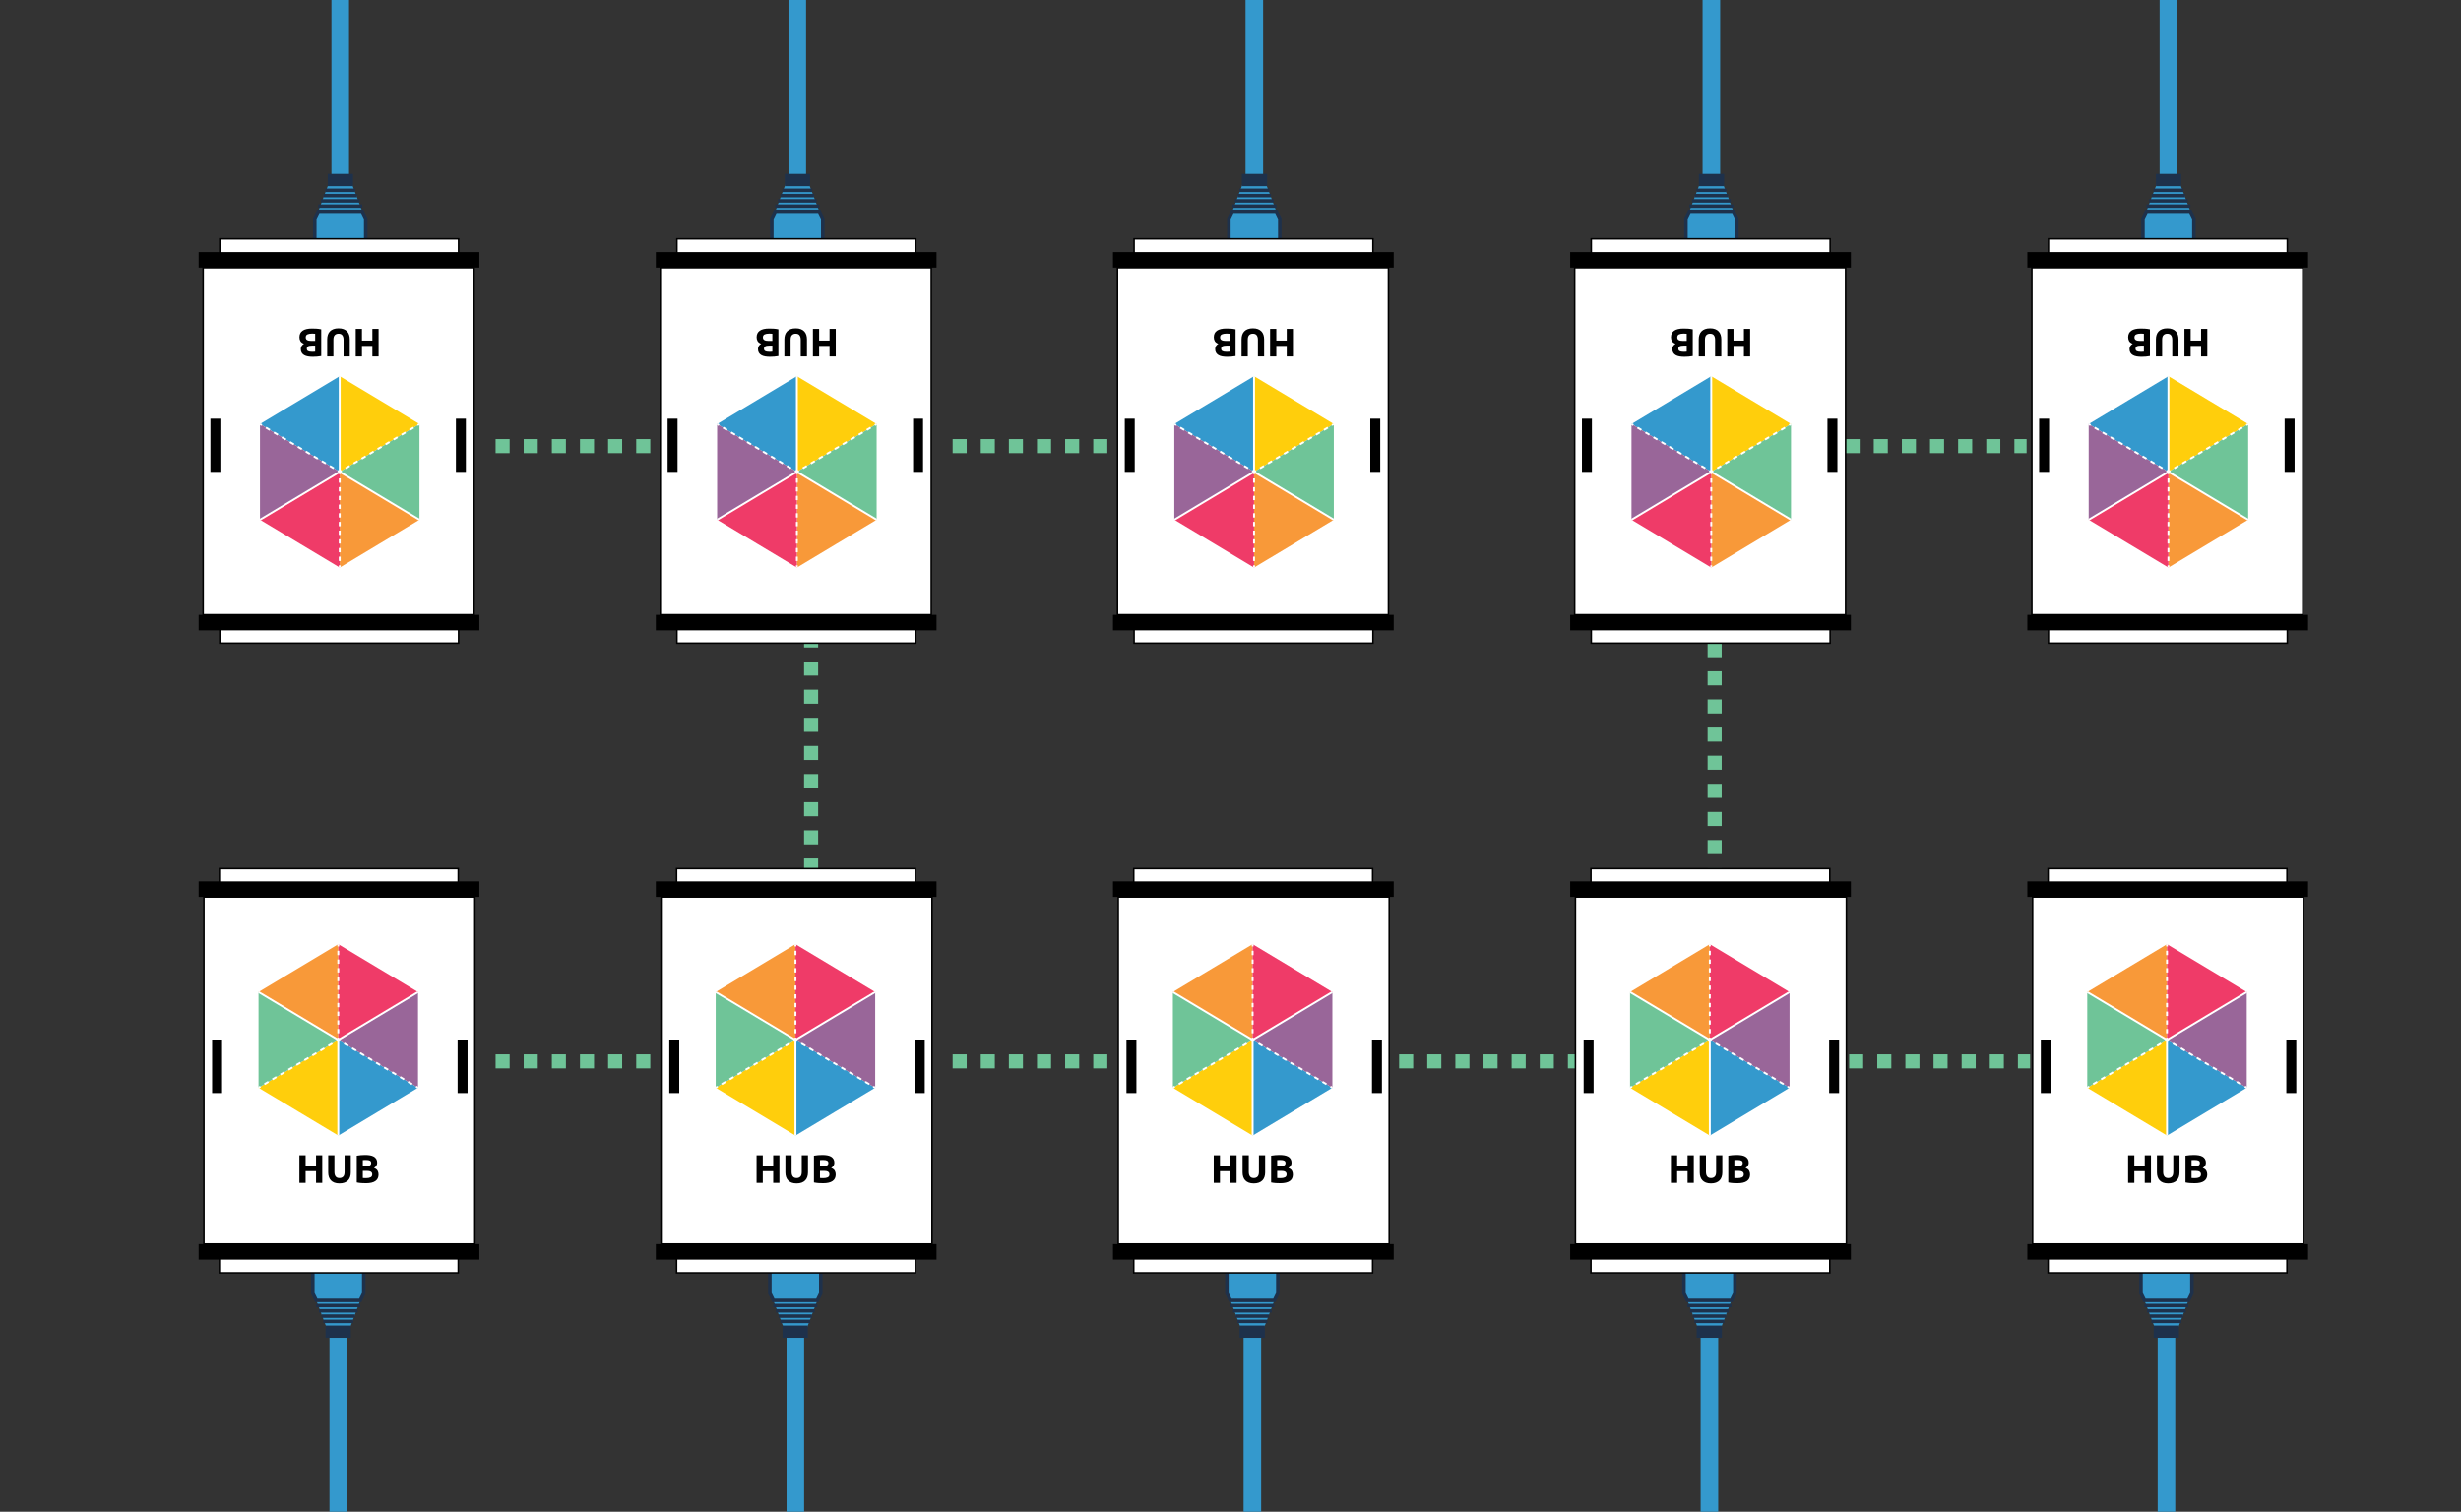 <?xml version="1.0" encoding="utf-8"?>
<!-- Generator: Adobe Illustrator 16.0.0, SVG Export Plug-In . SVG Version: 6.00 Build 0)  -->
<!DOCTYPE svg PUBLIC "-//W3C//DTD SVG 1.1//EN" "http://www.w3.org/Graphics/SVG/1.1/DTD/svg11.dtd">
<svg version="1.1" id="Layer_1" xmlns="http://www.w3.org/2000/svg" xmlns:xlink="http://www.w3.org/1999/xlink" x="0px" y="0px"
	 width="700px" height="430px" viewBox="0 0 700 430" enable-background="new 0 0 700 430" xml:space="preserve">
<rect x="0" y="0" width="700" height="430" fill="#333333" stroke="none"/>
<g>
	
		<line fill="none" stroke="#6FC498" stroke-width="4" stroke-miterlimit="10" stroke-dasharray="4" x1="140.966" y1="126.891" x2="192.437" y2="126.891"/>
	
		<line fill="none" stroke="#6FC498" stroke-width="4" stroke-miterlimit="10" stroke-dasharray="4" x1="270.966" y1="301.891" x2="322.437" y2="301.891"/>
	
		<line fill="none" stroke="#6FC498" stroke-width="4" stroke-miterlimit="10" stroke-dasharray="4" x1="525.966" y1="301.891" x2="577.438" y2="301.891"/>
	
		<line fill="none" stroke="#6FC498" stroke-width="4" stroke-miterlimit="10" stroke-dasharray="4" x1="230.711" y1="180.175" x2="230.711" y2="249.825"/>
	
		<line fill="none" stroke="#6FC498" stroke-width="4" stroke-miterlimit="10" stroke-dasharray="4" x1="487.711" y1="182.943" x2="487.711" y2="247.057"/>
	
		<line fill="none" stroke="#6FC498" stroke-width="4" stroke-miterlimit="10" stroke-dasharray="4" x1="397.966" y1="301.891" x2="449.438" y2="301.891"/>
	
		<line fill="none" stroke="#6FC498" stroke-width="4" stroke-miterlimit="10" stroke-dasharray="4" x1="140.966" y1="301.891" x2="192.438" y2="301.891"/>
	
		<line fill="none" stroke="#6FC498" stroke-width="4" stroke-miterlimit="10" stroke-dasharray="4" x1="270.966" y1="126.891" x2="322.437" y2="126.891"/>
	
		<line fill="none" stroke="#6FC498" stroke-width="4" stroke-miterlimit="10" stroke-dasharray="4" x1="524.966" y1="126.891" x2="576.438" y2="126.891"/>
</g>
<g>
	<line fill="none" stroke="#3499CD" stroke-width="5" stroke-miterlimit="10" x1="616.222" y1="430" x2="616.222" y2="371.604"/>
	<polygon fill="#3499CD" points="612.979,377.872 609.979,369.901 622.464,369.901 619.464,377.872 	"/>
	<polyline fill="#3499CD" stroke="#1E314B" stroke-miterlimit="10" points="623.464,356.474 623.464,367.872 622.464,369.901 
		609.979,369.901 608.979,367.872 608.979,356.474 	"/>
	<path fill="#FFCE0C" stroke="#F89939" stroke-width="0.869" stroke-miterlimit="10" d="M608.979,367.985"/>
	<line fill="none" stroke="#1E314B" stroke-miterlimit="10" x1="622.464" y1="371.36" x2="609.964" y2="371.36"/>
	<line fill="none" stroke="#1E314B" stroke-miterlimit="10" x1="621.714" y1="372.86" x2="610.714" y2="372.86"/>
	<line fill="none" stroke="#1E314B" stroke-miterlimit="10" x1="620.964" y1="374.36" x2="611.464" y2="374.36"/>
	<line fill="none" stroke="#1E314B" stroke-miterlimit="10" x1="620.464" y1="375.86" x2="611.964" y2="375.86"/>
	<rect x="612.591" y="377.04" fill="#1E314B" width="7.186" height="3.486"/>
</g>
<g>
	<line fill="none" stroke="#3499CD" stroke-width="5" stroke-miterlimit="10" x1="486.222" y1="430" x2="486.222" y2="371.604"/>
	<polygon fill="#3499CD" points="482.979,377.872 479.979,369.901 492.464,369.901 489.464,377.872 	"/>
	<polyline fill="#3499CD" stroke="#1E314B" stroke-miterlimit="10" points="493.464,356.474 493.464,367.872 492.464,369.901 
		479.979,369.901 478.979,367.872 478.979,356.474 	"/>
	<path fill="#FFCE0C" stroke="#F89939" stroke-width="0.869" stroke-miterlimit="10" d="M478.979,367.985"/>
	<line fill="none" stroke="#1E314B" stroke-miterlimit="10" x1="492.464" y1="371.36" x2="479.964" y2="371.36"/>
	<line fill="none" stroke="#1E314B" stroke-miterlimit="10" x1="491.714" y1="372.86" x2="480.714" y2="372.86"/>
	<line fill="none" stroke="#1E314B" stroke-miterlimit="10" x1="490.964" y1="374.36" x2="481.464" y2="374.36"/>
	<line fill="none" stroke="#1E314B" stroke-miterlimit="10" x1="490.464" y1="375.86" x2="481.964" y2="375.86"/>
	<rect x="482.591" y="377.04" fill="#1E314B" width="7.186" height="3.486"/>
</g>
<g>
	<line fill="none" stroke="#3499CD" stroke-width="5" stroke-miterlimit="10" x1="356.222" y1="430" x2="356.222" y2="371.604"/>
	<polygon fill="#3499CD" points="352.979,377.872 349.979,369.901 362.464,369.901 359.464,377.872 	"/>
	<polyline fill="#3499CD" stroke="#1E314B" stroke-miterlimit="10" points="363.464,356.474 363.464,367.872 362.464,369.901 
		349.979,369.901 348.979,367.872 348.979,356.474 	"/>
	<path fill="#FFCE0C" stroke="#F89939" stroke-width="0.869" stroke-miterlimit="10" d="M348.979,367.985"/>
	<line fill="none" stroke="#1E314B" stroke-miterlimit="10" x1="362.464" y1="371.36" x2="349.964" y2="371.36"/>
	<line fill="none" stroke="#1E314B" stroke-miterlimit="10" x1="361.714" y1="372.86" x2="350.714" y2="372.86"/>
	<line fill="none" stroke="#1E314B" stroke-miterlimit="10" x1="360.964" y1="374.36" x2="351.464" y2="374.36"/>
	<line fill="none" stroke="#1E314B" stroke-miterlimit="10" x1="360.464" y1="375.86" x2="351.964" y2="375.86"/>
	<rect x="352.591" y="377.04" fill="#1E314B" width="7.186" height="3.486"/>
</g>
<g>
	<line fill="none" stroke="#3499CD" stroke-width="5" stroke-miterlimit="10" x1="96.222" y1="430" x2="96.222" y2="371.604"/>
	<polygon fill="#3499CD" points="92.979,377.872 89.979,369.901 102.464,369.901 99.464,377.872 	"/>
	<polyline fill="#3499CD" stroke="#1E314B" stroke-miterlimit="10" points="103.464,356.474 103.464,367.872 102.464,369.901 
		89.979,369.901 88.979,367.872 88.979,356.474 	"/>
	<path fill="#FFCE0C" stroke="#F89939" stroke-width="0.869" stroke-miterlimit="10" d="M88.979,367.985"/>
	<line fill="none" stroke="#1E314B" stroke-miterlimit="10" x1="102.464" y1="371.36" x2="89.964" y2="371.36"/>
	<line fill="none" stroke="#1E314B" stroke-miterlimit="10" x1="101.714" y1="372.86" x2="90.714" y2="372.86"/>
	<line fill="none" stroke="#1E314B" stroke-miterlimit="10" x1="100.964" y1="374.36" x2="91.464" y2="374.36"/>
	<line fill="none" stroke="#1E314B" stroke-miterlimit="10" x1="100.464" y1="375.86" x2="91.964" y2="375.86"/>
	<rect x="92.591" y="377.04" fill="#1E314B" width="7.186" height="3.486"/>
</g>
<g>
	
		<rect x="57.998" y="255.134" fill="#FFFFFF" stroke="#000000" stroke-width="0.44" stroke-miterlimit="10" width="77.064" height="98.72"/>
	<g>
		<g>
			<g>
				<path fill="#010101" stroke="#FFFFFF" stroke-width="0.181" stroke-miterlimit="10" d="M96.216,296.35"/>
			</g>
			<g>
				<path fill="#010101" stroke="#FFFFFF" stroke-width="0.181" stroke-miterlimit="10" d="M96.216,296.35"/>
			</g>
			<g>
				<path fill="#010101" stroke="#FFFFFF" stroke-width="0.181" stroke-miterlimit="10" d="M96.216,296.35"/>
			</g>
			<g>
				<path fill="#010101" stroke="#FFFFFF" stroke-width="0.181" stroke-miterlimit="10" d="M96.216,296.35"/>
			</g>
		</g>
		<polyline fill="#3499CD" points="118.901,309.393 107.56,316.197 96.218,323.002 96.218,309.393 96.218,295.782 		"/>
		<polyline fill="#996699" points="118.901,309.393 118.901,295.782 118.901,282.172 107.572,288.977 96.218,295.782 		"/>
		<polyline fill="#F89939" points="96.22,268.561 84.875,275.366 73.533,282.172 84.877,288.977 96.22,295.782 		"/>
		<polyline fill="#EF3B68" points="96.218,268.561 107.559,275.366 118.901,282.172 107.56,288.977 96.218,295.782 		"/>
		<polyline fill="#FFCE0C" points="73.533,309.393 84.877,316.197 96.22,323.002 96.22,309.393 96.22,295.782 		"/>
		<polyline fill="#6FC498" points="73.534,309.393 73.534,295.782 73.534,282.172 84.875,288.977 96.218,295.782 		"/>
		<g>
			<g>
				<g>
					
						<line fill="none" stroke="#FFFFFF" stroke-width="0.544" stroke-miterlimit="10" x1="96.222" y1="268.561" x2="96.222" y2="269.195"/>
					
						<line fill="none" stroke="#FFFFFF" stroke-width="0.544" stroke-miterlimit="10" stroke-dasharray="1.236,1.236" x1="96.221" y1="270.432" x2="96.216" y2="294.529"/>
					
						<line fill="none" stroke="#FFFFFF" stroke-width="0.544" stroke-miterlimit="10" x1="96.216" y1="295.146" x2="96.216" y2="295.782"/>
				</g>
			</g>
			<g>
				<g>
					
						<line fill="none" stroke="#FFFFFF" stroke-width="0.544" stroke-miterlimit="10" x1="96.216" y1="295.782" x2="96.76" y2="296.109"/>
					
						<line fill="none" stroke="#FFFFFF" stroke-width="0.544" stroke-miterlimit="10" stroke-dasharray="1.325,1.325" x1="97.897" y1="296.791" x2="117.789" y2="308.725"/>
					
						<line fill="none" stroke="#FFFFFF" stroke-width="0.544" stroke-miterlimit="10" x1="118.357" y1="309.066" x2="118.901" y2="309.393"/>
				</g>
			</g>
			<g>
				<g>
					
						<line fill="none" stroke="#FFFFFF" stroke-width="0.544" stroke-miterlimit="10" x1="96.216" y1="295.782" x2="95.671" y2="296.109"/>
					
						<line fill="none" stroke="#FFFFFF" stroke-width="0.544" stroke-miterlimit="10" stroke-dasharray="1.325,1.325" x1="94.535" y1="296.791" x2="74.646" y2="308.725"/>
					
						<line fill="none" stroke="#FFFFFF" stroke-width="0.544" stroke-miterlimit="10" x1="74.078" y1="309.066" x2="73.533" y2="309.393"/>
				</g>
			</g>
		</g>
		<g>
			
				<line fill="none" stroke="#FFFFFF" stroke-width="0.544" stroke-miterlimit="10" x1="96.222" y1="323.002" x2="96.216" y2="295.782"/>
			
				<line fill="none" stroke="#FFFFFF" stroke-width="0.544" stroke-miterlimit="10" x1="96.216" y1="295.782" x2="118.901" y2="282.172"/>
			
				<line fill="none" stroke="#FFFFFF" stroke-width="0.544" stroke-miterlimit="10" x1="96.216" y1="295.782" x2="73.533" y2="282.172"/>
		</g>
	</g>
	
		<rect x="62.403" y="356.52" fill="#FFFFFF" stroke="#000000" stroke-width="0.44" stroke-miterlimit="10" width="67.942" height="5.537"/>
	
		<rect x="62.403" y="247.057" fill="#FFFFFF" stroke="#000000" stroke-width="0.44" stroke-miterlimit="10" width="67.942" height="5.536"/>
	
		<line fill="none" stroke="#000000" stroke-width="4.415" stroke-miterlimit="10" x1="56.5" y1="252.903" x2="136.346" y2="252.903"/>
	
		<line fill="none" stroke="#000000" stroke-width="4.415" stroke-miterlimit="10" x1="56.5" y1="356.085" x2="136.346" y2="356.085"/>
	<g>
		<path d="M89.894,328.615h1.766v7.848h-1.766v-3.33h-2.967v3.33H85.16v-7.848h1.767v3h2.967V328.615z"/>
		<path d="M96.54,336.621c-0.551,0-1.026-0.078-1.427-0.232s-0.73-0.369-0.991-0.646c-0.26-0.275-0.452-0.604-0.577-0.985
			c-0.125-0.381-0.187-0.802-0.187-1.262v-4.881h1.767v4.732c0,0.318,0.035,0.588,0.107,0.811c0.071,0.223,0.17,0.404,0.294,0.543
			c0.125,0.141,0.275,0.24,0.453,0.301s0.372,0.09,0.583,0.09c0.431,0,0.779-0.131,1.048-0.396c0.268-0.264,0.401-0.713,0.401-1.348
			v-4.732h1.767v4.881c0,0.46-0.063,0.883-0.192,1.268c-0.128,0.385-0.324,0.715-0.589,0.991c-0.264,0.275-0.6,0.489-1.008,0.64
			C97.582,336.545,97.099,336.621,96.54,336.621z"/>
		<path d="M104.093,336.564c-0.43,0-0.858-0.014-1.285-0.039c-0.427-0.027-0.87-0.09-1.33-0.188v-7.609
			c0.362-0.068,0.759-0.119,1.188-0.153c0.431-0.034,0.83-0.051,1.2-0.051c0.499,0,0.957,0.036,1.376,0.107s0.779,0.194,1.082,0.368
			c0.302,0.174,0.537,0.402,0.707,0.686s0.255,0.632,0.255,1.047c0,0.627-0.302,1.121-0.905,1.483
			c0.498,0.188,0.838,0.446,1.019,0.771c0.182,0.324,0.271,0.69,0.271,1.098c0,0.823-0.3,1.442-0.899,1.857
			C106.171,336.357,105.278,336.564,104.093,336.564z M103.198,333.043v2.026c0.129,0.016,0.268,0.026,0.419,0.034
			s0.317,0.012,0.498,0.012c0.528,0,0.955-0.076,1.28-0.227c0.324-0.151,0.486-0.431,0.486-0.838c0-0.363-0.136-0.621-0.407-0.775
			c-0.271-0.155-0.661-0.232-1.166-0.232H103.198z M103.198,331.695h0.86c0.544,0,0.933-0.07,1.167-0.209
			c0.233-0.141,0.351-0.365,0.351-0.674c0-0.318-0.121-0.541-0.362-0.669s-0.597-0.192-1.064-0.192
			c-0.151,0-0.313,0.002-0.486,0.006c-0.174,0.004-0.329,0.014-0.465,0.028V331.695z"/>
	</g>
	<rect x="60.333" y="295.78" width="2.831" height="15.13"/>
	<rect x="130.163" y="295.78" width="2.831" height="15.13"/>
</g>
<g>
	<g>
		<line fill="none" stroke="#3499CD" stroke-width="5" stroke-miterlimit="10" x1="226.222" y1="430" x2="226.222" y2="371.604"/>
		<polygon fill="#3499CD" points="222.979,377.872 219.979,369.901 232.464,369.901 229.464,377.872 		"/>
		<polyline fill="#3499CD" stroke="#1E314B" stroke-miterlimit="10" points="233.464,356.474 233.464,367.872 232.464,369.901 
			219.979,369.901 218.979,367.872 218.979,356.474 		"/>
		<path fill="#FFCE0C" stroke="#F89939" stroke-width="0.869" stroke-miterlimit="10" d="M218.979,367.985"/>
		<line fill="none" stroke="#1E314B" stroke-miterlimit="10" x1="232.464" y1="371.36" x2="219.964" y2="371.36"/>
		<line fill="none" stroke="#1E314B" stroke-miterlimit="10" x1="231.714" y1="372.86" x2="220.714" y2="372.86"/>
		<line fill="none" stroke="#1E314B" stroke-miterlimit="10" x1="230.964" y1="374.36" x2="221.464" y2="374.36"/>
		<line fill="none" stroke="#1E314B" stroke-miterlimit="10" x1="230.464" y1="375.86" x2="221.964" y2="375.86"/>
		<rect x="222.591" y="377.04" fill="#1E314B" width="7.186" height="3.486"/>
	</g>
	<g>
		
			<rect x="188.037" y="255.134" fill="#FFFFFF" stroke="#000000" stroke-width="0.44" stroke-miterlimit="10" width="77.064" height="98.72"/>
		<g>
			<g>
				<g>
					<path fill="#010101" stroke="#FFFFFF" stroke-width="0.181" stroke-miterlimit="10" d="M226.254,296.35"/>
				</g>
				<g>
					<path fill="#010101" stroke="#FFFFFF" stroke-width="0.181" stroke-miterlimit="10" d="M226.254,296.35"/>
				</g>
				<g>
					<path fill="#010101" stroke="#FFFFFF" stroke-width="0.181" stroke-miterlimit="10" d="M226.254,296.35"/>
				</g>
				<g>
					<path fill="#010101" stroke="#FFFFFF" stroke-width="0.181" stroke-miterlimit="10" d="M226.254,296.35"/>
				</g>
			</g>
			<polyline fill="#3499CD" points="248.94,309.393 237.598,316.197 226.256,323.002 226.256,309.393 226.256,295.782 			"/>
			<polyline fill="#996699" points="248.94,309.393 248.94,295.782 248.94,282.172 237.611,288.977 226.256,295.782 			"/>
			<polyline fill="#F89939" points="226.258,268.561 214.914,275.366 203.572,282.172 214.916,288.977 226.258,295.782 			"/>
			<polyline fill="#EF3B68" points="226.256,268.561 237.597,275.366 248.94,282.172 237.598,288.977 226.256,295.782 			"/>
			<polyline fill="#FFCE0C" points="203.572,309.393 214.916,316.197 226.258,323.002 226.258,309.393 226.258,295.782 			"/>
			<polyline fill="#6FC498" points="203.573,309.393 203.573,295.782 203.573,282.172 214.914,288.977 226.256,295.782 			"/>
			<g>
				<g>
					<g>
						
							<line fill="none" stroke="#FFFFFF" stroke-width="0.544" stroke-miterlimit="10" x1="226.26" y1="268.561" x2="226.26" y2="269.195"/>
						
							<line fill="none" stroke="#FFFFFF" stroke-width="0.544" stroke-miterlimit="10" stroke-dasharray="1.236,1.236" x1="226.26" y1="270.432" x2="226.255" y2="294.529"/>
						
							<line fill="none" stroke="#FFFFFF" stroke-width="0.544" stroke-miterlimit="10" x1="226.254" y1="295.146" x2="226.254" y2="295.782"/>
					</g>
				</g>
				<g>
					<g>
						
							<line fill="none" stroke="#FFFFFF" stroke-width="0.544" stroke-miterlimit="10" x1="226.254" y1="295.782" x2="226.799" y2="296.109"/>
						
							<line fill="none" stroke="#FFFFFF" stroke-width="0.544" stroke-miterlimit="10" stroke-dasharray="1.325,1.325" x1="227.936" y1="296.791" x2="247.827" y2="308.725"/>
						
							<line fill="none" stroke="#FFFFFF" stroke-width="0.544" stroke-miterlimit="10" x1="248.396" y1="309.066" x2="248.94" y2="309.393"/>
					</g>
				</g>
				<g>
					<g>
						
							<line fill="none" stroke="#FFFFFF" stroke-width="0.544" stroke-miterlimit="10" x1="226.254" y1="295.782" x2="225.71" y2="296.109"/>
						
							<line fill="none" stroke="#FFFFFF" stroke-width="0.544" stroke-miterlimit="10" stroke-dasharray="1.325,1.325" x1="224.573" y1="296.791" x2="204.685" y2="308.725"/>
						
							<line fill="none" stroke="#FFFFFF" stroke-width="0.544" stroke-miterlimit="10" x1="204.116" y1="309.066" x2="203.572" y2="309.393"/>
					</g>
				</g>
			</g>
			<g>
				
					<line fill="none" stroke="#FFFFFF" stroke-width="0.544" stroke-miterlimit="10" x1="226.26" y1="323.002" x2="226.254" y2="295.782"/>
				
					<line fill="none" stroke="#FFFFFF" stroke-width="0.544" stroke-miterlimit="10" x1="226.254" y1="295.782" x2="248.94" y2="282.172"/>
				
					<line fill="none" stroke="#FFFFFF" stroke-width="0.544" stroke-miterlimit="10" x1="226.254" y1="295.782" x2="203.572" y2="282.172"/>
			</g>
		</g>
		
			<rect x="192.442" y="356.52" fill="#FFFFFF" stroke="#000000" stroke-width="0.44" stroke-miterlimit="10" width="67.942" height="5.537"/>
		
			<rect x="192.442" y="247.057" fill="#FFFFFF" stroke="#000000" stroke-width="0.44" stroke-miterlimit="10" width="67.942" height="5.536"/>
		
			<line fill="none" stroke="#000000" stroke-width="4.415" stroke-miterlimit="10" x1="186.539" y1="252.903" x2="266.384" y2="252.903"/>
		
			<line fill="none" stroke="#000000" stroke-width="4.415" stroke-miterlimit="10" x1="186.539" y1="356.085" x2="266.384" y2="356.085"/>
		<g>
			<path d="M219.932,328.615h1.766v7.848h-1.766v-3.33h-2.967v3.33h-1.767v-7.848h1.767v3h2.967V328.615z"/>
			<path d="M226.579,336.621c-0.551,0-1.026-0.078-1.427-0.232s-0.73-0.369-0.991-0.646c-0.26-0.275-0.452-0.604-0.577-0.985
				c-0.125-0.381-0.187-0.802-0.187-1.262v-4.881h1.767v4.732c0,0.318,0.035,0.588,0.107,0.811c0.071,0.223,0.17,0.404,0.294,0.543
				c0.125,0.141,0.275,0.24,0.453,0.301s0.372,0.09,0.583,0.09c0.431,0,0.779-0.131,1.048-0.396
				c0.268-0.264,0.401-0.713,0.401-1.348v-4.732h1.767v4.881c0,0.46-0.063,0.883-0.192,1.268c-0.128,0.385-0.324,0.715-0.589,0.991
				c-0.264,0.275-0.6,0.489-1.008,0.64C227.621,336.545,227.137,336.621,226.579,336.621z"/>
			<path d="M234.131,336.564c-0.43,0-0.858-0.014-1.285-0.039c-0.427-0.027-0.87-0.09-1.33-0.188v-7.609
				c0.362-0.068,0.759-0.119,1.188-0.153c0.431-0.034,0.83-0.051,1.2-0.051c0.499,0,0.957,0.036,1.376,0.107
				s0.779,0.194,1.082,0.368c0.302,0.174,0.537,0.402,0.707,0.686s0.255,0.632,0.255,1.047c0,0.627-0.302,1.121-0.905,1.483
				c0.498,0.188,0.838,0.446,1.019,0.771c0.182,0.324,0.271,0.69,0.271,1.098c0,0.823-0.3,1.442-0.899,1.857
				C236.209,336.357,235.317,336.564,234.131,336.564z M233.237,333.043v2.026c0.129,0.016,0.268,0.026,0.419,0.034
				s0.317,0.012,0.498,0.012c0.528,0,0.955-0.076,1.28-0.227c0.324-0.151,0.486-0.431,0.486-0.838c0-0.363-0.136-0.621-0.407-0.775
				c-0.271-0.155-0.661-0.232-1.166-0.232H233.237z M233.237,331.695h0.86c0.544,0,0.933-0.07,1.167-0.209
				c0.233-0.141,0.351-0.365,0.351-0.674c0-0.318-0.121-0.541-0.362-0.669s-0.597-0.192-1.064-0.192
				c-0.151,0-0.313,0.002-0.486,0.006c-0.174,0.004-0.329,0.014-0.465,0.028V331.695z"/>
		</g>
		<rect x="190.372" y="295.78" width="2.831" height="15.13"/>
		<rect x="260.202" y="295.78" width="2.831" height="15.13"/>
	</g>
</g>
<g>
	
		<rect x="318.075" y="255.134" fill="#FFFFFF" stroke="#000000" stroke-width="0.44" stroke-miterlimit="10" width="77.064" height="98.72"/>
	<g>
		<g>
			<g>
				<path fill="#010101" stroke="#FFFFFF" stroke-width="0.181" stroke-miterlimit="10" d="M356.294,296.35"/>
			</g>
			<g>
				<path fill="#010101" stroke="#FFFFFF" stroke-width="0.181" stroke-miterlimit="10" d="M356.294,296.35"/>
			</g>
			<g>
				<path fill="#010101" stroke="#FFFFFF" stroke-width="0.181" stroke-miterlimit="10" d="M356.294,296.35"/>
			</g>
			<g>
				<path fill="#010101" stroke="#FFFFFF" stroke-width="0.181" stroke-miterlimit="10" d="M356.294,296.35"/>
			</g>
		</g>
		<polyline fill="#3499CD" points="378.979,309.393 367.638,316.197 356.296,323.002 356.296,309.393 356.296,295.782 		"/>
		<polyline fill="#996699" points="378.979,309.393 378.979,295.782 378.979,282.172 367.649,288.977 356.296,295.782 		"/>
		<polyline fill="#F89939" points="356.298,268.561 344.952,275.366 333.61,282.172 344.954,288.977 356.298,295.782 		"/>
		<polyline fill="#EF3B68" points="356.296,268.561 367.636,275.366 378.979,282.172 367.638,288.977 356.296,295.782 		"/>
		<polyline fill="#FFCE0C" points="333.61,309.393 344.954,316.197 356.298,323.002 356.298,309.393 356.298,295.782 		"/>
		<polyline fill="#6FC498" points="333.611,309.393 333.611,295.782 333.611,282.172 344.952,288.977 356.296,295.782 		"/>
		<g>
			<g>
				<g>
					
						<line fill="none" stroke="#FFFFFF" stroke-width="0.544" stroke-miterlimit="10" x1="356.3" y1="268.561" x2="356.3" y2="269.195"/>
					
						<line fill="none" stroke="#FFFFFF" stroke-width="0.544" stroke-miterlimit="10" stroke-dasharray="1.236,1.236" x1="356.299" y1="270.432" x2="356.294" y2="294.529"/>
					
						<line fill="none" stroke="#FFFFFF" stroke-width="0.544" stroke-miterlimit="10" x1="356.294" y1="295.146" x2="356.294" y2="295.782"/>
				</g>
			</g>
			<g>
				<g>
					
						<line fill="none" stroke="#FFFFFF" stroke-width="0.544" stroke-miterlimit="10" x1="356.294" y1="295.782" x2="356.838" y2="296.109"/>
					
						<line fill="none" stroke="#FFFFFF" stroke-width="0.544" stroke-miterlimit="10" stroke-dasharray="1.325,1.325" x1="357.976" y1="296.791" x2="377.866" y2="308.725"/>
					
						<line fill="none" stroke="#FFFFFF" stroke-width="0.544" stroke-miterlimit="10" x1="378.435" y1="309.066" x2="378.979" y2="309.393"/>
				</g>
			</g>
			<g>
				<g>
					
						<line fill="none" stroke="#FFFFFF" stroke-width="0.544" stroke-miterlimit="10" x1="356.294" y1="295.782" x2="355.75" y2="296.109"/>
					
						<line fill="none" stroke="#FFFFFF" stroke-width="0.544" stroke-miterlimit="10" stroke-dasharray="1.325,1.325" x1="354.613" y1="296.791" x2="334.723" y2="308.725"/>
					
						<line fill="none" stroke="#FFFFFF" stroke-width="0.544" stroke-miterlimit="10" x1="334.155" y1="309.066" x2="333.61" y2="309.393"/>
				</g>
			</g>
		</g>
		<g>
			
				<line fill="none" stroke="#FFFFFF" stroke-width="0.544" stroke-miterlimit="10" x1="356.3" y1="323.002" x2="356.294" y2="295.782"/>
			
				<line fill="none" stroke="#FFFFFF" stroke-width="0.544" stroke-miterlimit="10" x1="356.294" y1="295.782" x2="378.979" y2="282.172"/>
			
				<line fill="none" stroke="#FFFFFF" stroke-width="0.544" stroke-miterlimit="10" x1="356.294" y1="295.782" x2="333.61" y2="282.172"/>
		</g>
	</g>
	
		<rect x="322.48" y="356.52" fill="#FFFFFF" stroke="#000000" stroke-width="0.44" stroke-miterlimit="10" width="67.942" height="5.537"/>
	
		<rect x="322.48" y="247.057" fill="#FFFFFF" stroke="#000000" stroke-width="0.44" stroke-miterlimit="10" width="67.942" height="5.536"/>
	
		<line fill="none" stroke="#000000" stroke-width="4.415" stroke-miterlimit="10" x1="316.577" y1="252.903" x2="396.423" y2="252.903"/>
	
		<line fill="none" stroke="#000000" stroke-width="4.415" stroke-miterlimit="10" x1="316.577" y1="356.085" x2="396.423" y2="356.085"/>
	<g>
		<path d="M349.971,328.615h1.766v7.848h-1.766v-3.33h-2.967v3.33h-1.767v-7.848h1.767v3h2.967V328.615z"/>
		<path d="M356.618,336.621c-0.551,0-1.026-0.078-1.427-0.232s-0.73-0.369-0.991-0.646c-0.26-0.275-0.452-0.604-0.577-0.985
			c-0.125-0.381-0.187-0.802-0.187-1.262v-4.881h1.767v4.732c0,0.318,0.035,0.588,0.107,0.811c0.071,0.223,0.17,0.404,0.294,0.543
			c0.125,0.141,0.275,0.24,0.453,0.301s0.372,0.09,0.583,0.09c0.43,0,0.78-0.131,1.047-0.396c0.268-0.264,0.402-0.713,0.402-1.348
			v-4.732h1.766v4.881c0,0.46-0.063,0.883-0.191,1.268s-0.324,0.715-0.59,0.991c-0.264,0.275-0.6,0.489-1.008,0.64
			C357.66,336.545,357.176,336.621,356.618,336.621z"/>
		<path d="M364.17,336.564c-0.43,0-0.857-0.014-1.285-0.039c-0.426-0.027-0.869-0.09-1.33-0.188v-7.609
			c0.363-0.068,0.76-0.119,1.189-0.153s0.83-0.051,1.199-0.051c0.5,0,0.957,0.036,1.377,0.107c0.418,0.071,0.779,0.194,1.082,0.368
			c0.301,0.174,0.537,0.402,0.707,0.686s0.254,0.632,0.254,1.047c0,0.627-0.301,1.121-0.904,1.483
			c0.498,0.188,0.838,0.446,1.018,0.771c0.182,0.324,0.271,0.69,0.271,1.098c0,0.823-0.299,1.442-0.898,1.857
			C366.248,336.357,365.355,336.564,364.17,336.564z M363.275,333.043v2.026c0.129,0.016,0.268,0.026,0.42,0.034
			c0.15,0.008,0.316,0.012,0.498,0.012c0.527,0,0.955-0.076,1.279-0.227c0.324-0.151,0.486-0.431,0.486-0.838
			c0-0.363-0.135-0.621-0.406-0.775c-0.271-0.155-0.662-0.232-1.166-0.232H363.275z M363.275,331.695h0.861
			c0.543,0,0.932-0.07,1.166-0.209c0.234-0.141,0.352-0.365,0.352-0.674c0-0.318-0.121-0.541-0.363-0.669
			c-0.24-0.128-0.596-0.192-1.064-0.192c-0.15,0-0.313,0.002-0.486,0.006s-0.328,0.014-0.465,0.028V331.695z"/>
	</g>
	<rect x="320.41" y="295.78" width="2.831" height="15.13"/>
	<rect x="390.241" y="295.78" width="2.83" height="15.13"/>
</g>
<g>
	
		<rect x="448.113" y="255.134" fill="#FFFFFF" stroke="#000000" stroke-width="0.44" stroke-miterlimit="10" width="77.064" height="98.72"/>
	<g>
		<g>
			<g>
				<path fill="#010101" stroke="#FFFFFF" stroke-width="0.181" stroke-miterlimit="10" d="M486.332,296.35"/>
			</g>
			<g>
				<path fill="#010101" stroke="#FFFFFF" stroke-width="0.181" stroke-miterlimit="10" d="M486.332,296.35"/>
			</g>
			<g>
				<path fill="#010101" stroke="#FFFFFF" stroke-width="0.181" stroke-miterlimit="10" d="M486.332,296.35"/>
			</g>
			<g>
				<path fill="#010101" stroke="#FFFFFF" stroke-width="0.181" stroke-miterlimit="10" d="M486.332,296.35"/>
			</g>
		</g>
		<polyline fill="#3499CD" points="509.018,309.393 497.676,316.197 486.334,323.002 486.334,309.393 486.334,295.782 		"/>
		<polyline fill="#996699" points="509.018,309.393 509.018,295.782 509.018,282.172 497.688,288.977 486.334,295.782 		"/>
		<polyline fill="#F89939" points="486.336,268.561 474.99,275.366 463.648,282.172 474.992,288.977 486.336,295.782 		"/>
		<polyline fill="#EF3B68" points="486.334,268.561 497.674,275.366 509.018,282.172 497.676,288.977 486.334,295.782 		"/>
		<polyline fill="#FFCE0C" points="463.648,309.393 474.992,316.197 486.336,323.002 486.336,309.393 486.336,295.782 		"/>
		<polyline fill="#6FC498" points="463.65,309.393 463.65,295.782 463.65,282.172 474.99,288.977 486.334,295.782 		"/>
		<g>
			<g>
				<g>
					
						<line fill="none" stroke="#FFFFFF" stroke-width="0.544" stroke-miterlimit="10" x1="486.338" y1="268.561" x2="486.338" y2="269.195"/>
					
						<line fill="none" stroke="#FFFFFF" stroke-width="0.544" stroke-miterlimit="10" stroke-dasharray="1.236,1.236" x1="486.338" y1="270.432" x2="486.332" y2="294.529"/>
					
						<line fill="none" stroke="#FFFFFF" stroke-width="0.544" stroke-miterlimit="10" x1="486.332" y1="295.146" x2="486.332" y2="295.782"/>
				</g>
			</g>
			<g>
				<g>
					
						<line fill="none" stroke="#FFFFFF" stroke-width="0.544" stroke-miterlimit="10" x1="486.332" y1="295.782" x2="486.877" y2="296.109"/>
					
						<line fill="none" stroke="#FFFFFF" stroke-width="0.544" stroke-miterlimit="10" stroke-dasharray="1.325,1.325" x1="488.014" y1="296.791" x2="507.904" y2="308.725"/>
					
						<line fill="none" stroke="#FFFFFF" stroke-width="0.544" stroke-miterlimit="10" x1="508.473" y1="309.066" x2="509.018" y2="309.393"/>
				</g>
			</g>
			<g>
				<g>
					
						<line fill="none" stroke="#FFFFFF" stroke-width="0.544" stroke-miterlimit="10" x1="486.332" y1="295.782" x2="485.787" y2="296.109"/>
					
						<line fill="none" stroke="#FFFFFF" stroke-width="0.544" stroke-miterlimit="10" stroke-dasharray="1.325,1.325" x1="484.65" y1="296.791" x2="464.762" y2="308.725"/>
					
						<line fill="none" stroke="#FFFFFF" stroke-width="0.544" stroke-miterlimit="10" x1="464.193" y1="309.066" x2="463.648" y2="309.393"/>
				</g>
			</g>
		</g>
		<g>
			
				<line fill="none" stroke="#FFFFFF" stroke-width="0.544" stroke-miterlimit="10" x1="486.338" y1="323.002" x2="486.332" y2="295.782"/>
			
				<line fill="none" stroke="#FFFFFF" stroke-width="0.544" stroke-miterlimit="10" x1="486.332" y1="295.782" x2="509.018" y2="282.172"/>
			
				<line fill="none" stroke="#FFFFFF" stroke-width="0.544" stroke-miterlimit="10" x1="486.332" y1="295.782" x2="463.648" y2="282.172"/>
		</g>
	</g>
	
		<rect x="452.52" y="356.52" fill="#FFFFFF" stroke="#000000" stroke-width="0.44" stroke-miterlimit="10" width="67.941" height="5.537"/>
	
		<rect x="452.52" y="247.057" fill="#FFFFFF" stroke="#000000" stroke-width="0.44" stroke-miterlimit="10" width="67.941" height="5.536"/>
	
		<line fill="none" stroke="#000000" stroke-width="4.415" stroke-miterlimit="10" x1="446.615" y1="252.903" x2="526.461" y2="252.903"/>
	
		<line fill="none" stroke="#000000" stroke-width="4.415" stroke-miterlimit="10" x1="446.615" y1="356.085" x2="526.461" y2="356.085"/>
	<g>
		<path d="M480.01,328.615h1.766v7.848h-1.766v-3.33h-2.967v3.33h-1.767v-7.848h1.767v3h2.967V328.615z"/>
		<path d="M486.656,336.621c-0.551,0-1.026-0.078-1.427-0.232s-0.73-0.369-0.991-0.646c-0.26-0.275-0.452-0.604-0.577-0.985
			c-0.125-0.381-0.187-0.802-0.187-1.262v-4.881h1.767v4.732c0,0.318,0.035,0.588,0.107,0.811c0.071,0.223,0.17,0.404,0.294,0.543
			c0.125,0.141,0.275,0.24,0.453,0.301s0.372,0.09,0.583,0.09c0.431,0,0.779-0.131,1.048-0.396c0.268-0.264,0.401-0.713,0.401-1.348
			v-4.732h1.767v4.881c0,0.46-0.063,0.883-0.192,1.268c-0.128,0.385-0.324,0.715-0.589,0.991c-0.264,0.275-0.6,0.489-1.008,0.64
			C487.698,336.545,487.215,336.621,486.656,336.621z"/>
		<path d="M494.209,336.564c-0.43,0-0.858-0.014-1.285-0.039c-0.427-0.027-0.87-0.09-1.33-0.188v-7.609
			c0.362-0.068,0.759-0.119,1.188-0.153c0.431-0.034,0.83-0.051,1.2-0.051c0.499,0,0.957,0.036,1.376,0.107s0.779,0.194,1.082,0.368
			c0.302,0.174,0.537,0.402,0.707,0.686s0.255,0.632,0.255,1.047c0,0.627-0.302,1.121-0.905,1.483
			c0.498,0.188,0.838,0.446,1.019,0.771c0.182,0.324,0.271,0.69,0.271,1.098c0,0.823-0.3,1.442-0.899,1.857
			C496.287,336.357,495.395,336.564,494.209,336.564z M493.314,333.043v2.026c0.129,0.016,0.268,0.026,0.419,0.034
			s0.317,0.012,0.498,0.012c0.528,0,0.955-0.076,1.28-0.227c0.324-0.151,0.486-0.431,0.486-0.838c0-0.363-0.136-0.621-0.407-0.775
			c-0.271-0.155-0.661-0.232-1.166-0.232H493.314z M493.314,331.695h0.86c0.544,0,0.933-0.07,1.167-0.209
			c0.233-0.141,0.351-0.365,0.351-0.674c0-0.318-0.121-0.541-0.362-0.669s-0.597-0.192-1.064-0.192
			c-0.151,0-0.313,0.002-0.486,0.006c-0.174,0.004-0.329,0.014-0.465,0.028V331.695z"/>
	</g>
	<rect x="450.449" y="295.78" width="2.83" height="15.13"/>
	<rect x="520.279" y="295.78" width="2.83" height="15.13"/>
</g>
<g>
	
		<rect x="578.152" y="255.134" fill="#FFFFFF" stroke="#000000" stroke-width="0.44" stroke-miterlimit="10" width="77.064" height="98.72"/>
	<g>
		<g>
			<g>
				<path fill="#010101" stroke="#FFFFFF" stroke-width="0.181" stroke-miterlimit="10" d="M616.371,296.35"/>
			</g>
			<g>
				<path fill="#010101" stroke="#FFFFFF" stroke-width="0.181" stroke-miterlimit="10" d="M616.371,296.35"/>
			</g>
			<g>
				<path fill="#010101" stroke="#FFFFFF" stroke-width="0.181" stroke-miterlimit="10" d="M616.371,296.35"/>
			</g>
			<g>
				<path fill="#010101" stroke="#FFFFFF" stroke-width="0.181" stroke-miterlimit="10" d="M616.371,296.35"/>
			</g>
		</g>
		<polyline fill="#3499CD" points="639.057,309.393 627.715,316.197 616.373,323.002 616.373,309.393 616.373,295.782 		"/>
		<polyline fill="#996699" points="639.057,309.393 639.057,295.782 639.057,282.172 627.727,288.977 616.373,295.782 		"/>
		<polyline fill="#F89939" points="616.375,268.561 605.029,275.366 593.688,282.172 605.031,288.977 616.375,295.782 		"/>
		<polyline fill="#EF3B68" points="616.373,268.561 627.713,275.366 639.057,282.172 627.715,288.977 616.373,295.782 		"/>
		<polyline fill="#FFCE0C" points="593.688,309.393 605.031,316.197 616.375,323.002 616.375,309.393 616.375,295.782 		"/>
		<polyline fill="#6FC498" points="593.689,309.393 593.689,295.782 593.689,282.172 605.029,288.977 616.373,295.782 		"/>
		<g>
			<g>
				<g>
					
						<line fill="none" stroke="#FFFFFF" stroke-width="0.544" stroke-miterlimit="10" x1="616.377" y1="268.561" x2="616.377" y2="269.195"/>
					
						<line fill="none" stroke="#FFFFFF" stroke-width="0.544" stroke-miterlimit="10" stroke-dasharray="1.236,1.236" x1="616.377" y1="270.432" x2="616.371" y2="294.529"/>
					
						<line fill="none" stroke="#FFFFFF" stroke-width="0.544" stroke-miterlimit="10" x1="616.371" y1="295.146" x2="616.371" y2="295.782"/>
				</g>
			</g>
			<g>
				<g>
					
						<line fill="none" stroke="#FFFFFF" stroke-width="0.544" stroke-miterlimit="10" x1="616.371" y1="295.782" x2="616.916" y2="296.109"/>
					
						<line fill="none" stroke="#FFFFFF" stroke-width="0.544" stroke-miterlimit="10" stroke-dasharray="1.325,1.325" x1="618.053" y1="296.791" x2="637.943" y2="308.725"/>
					
						<line fill="none" stroke="#FFFFFF" stroke-width="0.544" stroke-miterlimit="10" x1="638.512" y1="309.066" x2="639.057" y2="309.393"/>
				</g>
			</g>
			<g>
				<g>
					
						<line fill="none" stroke="#FFFFFF" stroke-width="0.544" stroke-miterlimit="10" x1="616.371" y1="295.782" x2="615.826" y2="296.109"/>
					
						<line fill="none" stroke="#FFFFFF" stroke-width="0.544" stroke-miterlimit="10" stroke-dasharray="1.325,1.325" x1="614.689" y1="296.791" x2="594.801" y2="308.725"/>
					
						<line fill="none" stroke="#FFFFFF" stroke-width="0.544" stroke-miterlimit="10" x1="594.232" y1="309.066" x2="593.688" y2="309.393"/>
				</g>
			</g>
		</g>
		<g>
			
				<line fill="none" stroke="#FFFFFF" stroke-width="0.544" stroke-miterlimit="10" x1="616.377" y1="323.002" x2="616.371" y2="295.782"/>
			
				<line fill="none" stroke="#FFFFFF" stroke-width="0.544" stroke-miterlimit="10" x1="616.371" y1="295.782" x2="639.057" y2="282.172"/>
			
				<line fill="none" stroke="#FFFFFF" stroke-width="0.544" stroke-miterlimit="10" x1="616.371" y1="295.782" x2="593.688" y2="282.172"/>
		</g>
	</g>
	
		<rect x="582.559" y="356.52" fill="#FFFFFF" stroke="#000000" stroke-width="0.44" stroke-miterlimit="10" width="67.941" height="5.537"/>
	
		<rect x="582.559" y="247.057" fill="#FFFFFF" stroke="#000000" stroke-width="0.44" stroke-miterlimit="10" width="67.941" height="5.536"/>
	
		<line fill="none" stroke="#000000" stroke-width="4.415" stroke-miterlimit="10" x1="576.654" y1="252.903" x2="656.5" y2="252.903"/>
	
		<line fill="none" stroke="#000000" stroke-width="4.415" stroke-miterlimit="10" x1="576.654" y1="356.085" x2="656.5" y2="356.085"/>
	<g>
		<path d="M610.049,328.615h1.766v7.848h-1.766v-3.33h-2.967v3.33h-1.768v-7.848h1.768v3h2.967V328.615z"/>
		<path d="M616.695,336.621c-0.551,0-1.027-0.078-1.428-0.232s-0.73-0.369-0.99-0.646c-0.26-0.275-0.453-0.604-0.578-0.985
			c-0.125-0.381-0.186-0.802-0.186-1.262v-4.881h1.766v4.732c0,0.318,0.035,0.588,0.107,0.811s0.17,0.404,0.295,0.543
			c0.125,0.141,0.275,0.24,0.453,0.301s0.371,0.09,0.582,0.09c0.432,0,0.779-0.131,1.049-0.396c0.268-0.264,0.4-0.713,0.4-1.348
			v-4.732h1.768v4.881c0,0.46-0.064,0.883-0.193,1.268c-0.127,0.385-0.324,0.715-0.588,0.991c-0.264,0.275-0.6,0.489-1.008,0.64
			S617.254,336.621,616.695,336.621z"/>
		<path d="M624.248,336.564c-0.43,0-0.859-0.014-1.285-0.039c-0.428-0.027-0.871-0.09-1.33-0.188v-7.609
			c0.361-0.068,0.758-0.119,1.188-0.153c0.432-0.034,0.83-0.051,1.201-0.051c0.498,0,0.957,0.036,1.375,0.107
			c0.42,0.071,0.779,0.194,1.082,0.368s0.537,0.402,0.707,0.686s0.256,0.632,0.256,1.047c0,0.627-0.303,1.121-0.906,1.483
			c0.498,0.188,0.838,0.446,1.02,0.771s0.271,0.69,0.271,1.098c0,0.823-0.301,1.442-0.9,1.857
			C626.326,336.357,625.434,336.564,624.248,336.564z M623.354,333.043v2.026c0.129,0.016,0.268,0.026,0.418,0.034
			c0.152,0.008,0.318,0.012,0.498,0.012c0.529,0,0.955-0.076,1.281-0.227c0.324-0.151,0.486-0.431,0.486-0.838
			c0-0.363-0.137-0.621-0.408-0.775c-0.271-0.155-0.66-0.232-1.166-0.232H623.354z M623.354,331.695h0.859
			c0.545,0,0.934-0.07,1.168-0.209c0.232-0.141,0.35-0.365,0.35-0.674c0-0.318-0.121-0.541-0.361-0.669
			c-0.242-0.128-0.598-0.192-1.064-0.192c-0.152,0-0.314,0.002-0.486,0.006c-0.174,0.004-0.33,0.014-0.465,0.028V331.695z"/>
	</g>
	<rect x="580.488" y="295.78" width="2.83" height="15.13"/>
	<rect x="650.318" y="295.78" width="2.83" height="15.13"/>
</g>
<g>
	<line fill="none" stroke="#3499CD" stroke-width="5" stroke-miterlimit="10" x1="96.778" y1="0" x2="96.778" y2="58.396"/>
	<polygon fill="#3499CD" points="100.021,52.128 103.021,60.099 90.536,60.099 93.536,52.128 	"/>
	<polyline fill="#3499CD" stroke="#1E314B" stroke-miterlimit="10" points="89.536,73.526 89.536,62.128 90.536,60.099 
		103.021,60.099 104.021,62.128 104.021,73.526 	"/>
	<path fill="#FFCE0C" stroke="#F89939" stroke-width="0.869" stroke-miterlimit="10" d="M104.021,62.015"/>
	<line fill="none" stroke="#1E314B" stroke-miterlimit="10" x1="90.536" y1="58.64" x2="103.036" y2="58.64"/>
	<line fill="none" stroke="#1E314B" stroke-miterlimit="10" x1="91.286" y1="57.14" x2="102.286" y2="57.14"/>
	<line fill="none" stroke="#1E314B" stroke-miterlimit="10" x1="92.036" y1="55.64" x2="101.536" y2="55.64"/>
	<line fill="none" stroke="#1E314B" stroke-miterlimit="10" x1="92.536" y1="54.14" x2="101.036" y2="54.14"/>
	<rect x="93.224" y="49.474" fill="#1E314B" width="7.186" height="3.486"/>
</g>
<g>
	<line fill="none" stroke="#3499CD" stroke-width="5" stroke-miterlimit="10" x1="226.778" y1="0" x2="226.778" y2="58.396"/>
	<polygon fill="#3499CD" points="230.021,52.128 233.021,60.099 220.536,60.099 223.536,52.128 	"/>
	<polyline fill="#3499CD" stroke="#1E314B" stroke-miterlimit="10" points="219.536,73.526 219.536,62.128 220.536,60.099 
		233.021,60.099 234.021,62.128 234.021,73.526 	"/>
	<path fill="#FFCE0C" stroke="#F89939" stroke-width="0.869" stroke-miterlimit="10" d="M234.021,62.015"/>
	<line fill="none" stroke="#1E314B" stroke-miterlimit="10" x1="220.536" y1="58.64" x2="233.036" y2="58.64"/>
	<line fill="none" stroke="#1E314B" stroke-miterlimit="10" x1="221.286" y1="57.14" x2="232.286" y2="57.14"/>
	<line fill="none" stroke="#1E314B" stroke-miterlimit="10" x1="222.036" y1="55.64" x2="231.536" y2="55.64"/>
	<line fill="none" stroke="#1E314B" stroke-miterlimit="10" x1="222.536" y1="54.14" x2="231.036" y2="54.14"/>
	<rect x="223.224" y="49.474" fill="#1E314B" width="7.186" height="3.486"/>
</g>
<g>
	<line fill="none" stroke="#3499CD" stroke-width="5" stroke-miterlimit="10" x1="356.778" y1="0" x2="356.778" y2="58.396"/>
	<polygon fill="#3499CD" points="360.021,52.128 363.021,60.099 350.536,60.099 353.536,52.128 	"/>
	<polyline fill="#3499CD" stroke="#1E314B" stroke-miterlimit="10" points="349.536,73.526 349.536,62.128 350.536,60.099 
		363.021,60.099 364.021,62.128 364.021,73.526 	"/>
	<path fill="#FFCE0C" stroke="#F89939" stroke-width="0.869" stroke-miterlimit="10" d="M364.021,62.015"/>
	<line fill="none" stroke="#1E314B" stroke-miterlimit="10" x1="350.536" y1="58.64" x2="363.036" y2="58.64"/>
	<line fill="none" stroke="#1E314B" stroke-miterlimit="10" x1="351.286" y1="57.14" x2="362.286" y2="57.14"/>
	<line fill="none" stroke="#1E314B" stroke-miterlimit="10" x1="352.036" y1="55.64" x2="361.536" y2="55.64"/>
	<line fill="none" stroke="#1E314B" stroke-miterlimit="10" x1="352.536" y1="54.14" x2="361.036" y2="54.14"/>
	<rect x="353.224" y="49.474" fill="#1E314B" width="7.186" height="3.486"/>
</g>
<g>
	<line fill="none" stroke="#3499CD" stroke-width="5" stroke-miterlimit="10" x1="486.778" y1="0" x2="486.778" y2="58.396"/>
	<polygon fill="#3499CD" points="490.021,52.128 493.021,60.099 480.536,60.099 483.536,52.128 	"/>
	<polyline fill="#3499CD" stroke="#1E314B" stroke-miterlimit="10" points="479.536,73.526 479.536,62.128 480.536,60.099 
		493.021,60.099 494.021,62.128 494.021,73.526 	"/>
	<path fill="#FFCE0C" stroke="#F89939" stroke-width="0.869" stroke-miterlimit="10" d="M494.021,62.015"/>
	<line fill="none" stroke="#1E314B" stroke-miterlimit="10" x1="480.536" y1="58.64" x2="493.036" y2="58.64"/>
	<line fill="none" stroke="#1E314B" stroke-miterlimit="10" x1="481.286" y1="57.14" x2="492.286" y2="57.14"/>
	<line fill="none" stroke="#1E314B" stroke-miterlimit="10" x1="482.036" y1="55.64" x2="491.536" y2="55.64"/>
	<line fill="none" stroke="#1E314B" stroke-miterlimit="10" x1="482.536" y1="54.14" x2="491.036" y2="54.14"/>
	<rect x="483.224" y="49.474" fill="#1E314B" width="7.186" height="3.486"/>
</g>
<g>
	<line fill="none" stroke="#3499CD" stroke-width="5" stroke-miterlimit="10" x1="616.778" y1="0" x2="616.778" y2="58.396"/>
	<polygon fill="#3499CD" points="620.021,52.128 623.021,60.099 610.536,60.099 613.536,52.128 	"/>
	<polyline fill="#3499CD" stroke="#1E314B" stroke-miterlimit="10" points="609.536,73.526 609.536,62.128 610.536,60.099 
		623.021,60.099 624.021,62.128 624.021,73.526 	"/>
	<path fill="#FFCE0C" stroke="#F89939" stroke-width="0.869" stroke-miterlimit="10" d="M624.021,62.015"/>
	<line fill="none" stroke="#1E314B" stroke-miterlimit="10" x1="610.536" y1="58.64" x2="623.036" y2="58.64"/>
	<line fill="none" stroke="#1E314B" stroke-miterlimit="10" x1="611.286" y1="57.14" x2="622.286" y2="57.14"/>
	<line fill="none" stroke="#1E314B" stroke-miterlimit="10" x1="612.036" y1="55.64" x2="621.536" y2="55.64"/>
	<line fill="none" stroke="#1E314B" stroke-miterlimit="10" x1="612.536" y1="54.14" x2="621.036" y2="54.14"/>
	<rect x="613.224" y="49.474" fill="#1E314B" width="7.186" height="3.486"/>
</g>
<g>
	
		<rect x="577.938" y="76.146" fill="#FFFFFF" stroke="#000000" stroke-width="0.44" stroke-miterlimit="10" width="77.064" height="98.72"/>
	<g>
		<g>
			<g>
				<path fill="#010101" stroke="#FFFFFF" stroke-width="0.181" stroke-miterlimit="10" d="M616.784,133.65"/>
			</g>
			<g>
				<path fill="#010101" stroke="#FFFFFF" stroke-width="0.181" stroke-miterlimit="10" d="M616.784,133.65"/>
			</g>
			<g>
				<path fill="#010101" stroke="#FFFFFF" stroke-width="0.181" stroke-miterlimit="10" d="M616.784,133.65"/>
			</g>
			<g>
				<path fill="#010101" stroke="#FFFFFF" stroke-width="0.181" stroke-miterlimit="10" d="M616.784,133.65"/>
			</g>
		</g>
		<polyline fill="#3499CD" points="594.099,120.607 605.44,113.803 616.782,106.998 616.782,120.607 616.782,134.218 		"/>
		<polyline fill="#996699" points="594.099,120.607 594.099,134.218 594.099,147.828 605.428,141.023 616.782,134.218 		"/>
		<polyline fill="#F89939" points="616.78,161.439 628.125,154.634 639.467,147.828 628.123,141.023 616.78,134.218 		"/>
		<polyline fill="#EF3B68" points="616.782,161.439 605.441,154.634 594.099,147.828 605.44,141.023 616.782,134.218 		"/>
		<polyline fill="#FFCE0C" points="639.467,120.607 628.123,113.803 616.78,106.998 616.78,120.607 616.78,134.218 		"/>
		<polyline fill="#6FC498" points="639.466,120.607 639.466,134.218 639.466,147.828 628.125,141.023 616.782,134.218 		"/>
		<g>
			<g>
				<g>
					
						<line fill="none" stroke="#FFFFFF" stroke-width="0.544" stroke-miterlimit="10" x1="616.778" y1="161.439" x2="616.778" y2="160.805"/>
					
						<line fill="none" stroke="#FFFFFF" stroke-width="0.544" stroke-miterlimit="10" stroke-dasharray="1.236,1.236" x1="616.778" y1="159.568" x2="616.784" y2="135.471"/>
					
						<line fill="none" stroke="#FFFFFF" stroke-width="0.544" stroke-miterlimit="10" x1="616.784" y1="134.853" x2="616.784" y2="134.218"/>
				</g>
			</g>
			<g>
				<g>
					
						<line fill="none" stroke="#FFFFFF" stroke-width="0.544" stroke-miterlimit="10" x1="616.784" y1="134.218" x2="616.239" y2="133.891"/>
					
						<line fill="none" stroke="#FFFFFF" stroke-width="0.544" stroke-miterlimit="10" stroke-dasharray="1.325,1.325" x1="615.103" y1="133.209" x2="595.212" y2="121.275"/>
					
						<line fill="none" stroke="#FFFFFF" stroke-width="0.544" stroke-miterlimit="10" x1="594.644" y1="120.934" x2="594.099" y2="120.607"/>
				</g>
			</g>
			<g>
				<g>
					
						<line fill="none" stroke="#FFFFFF" stroke-width="0.544" stroke-miterlimit="10" x1="616.784" y1="134.218" x2="617.329" y2="133.891"/>
					
						<line fill="none" stroke="#FFFFFF" stroke-width="0.544" stroke-miterlimit="10" stroke-dasharray="1.325,1.325" x1="618.465" y1="133.209" x2="638.354" y2="121.275"/>
					
						<line fill="none" stroke="#FFFFFF" stroke-width="0.544" stroke-miterlimit="10" x1="638.922" y1="120.934" x2="639.467" y2="120.607"/>
				</g>
			</g>
		</g>
		<g>
			
				<line fill="none" stroke="#FFFFFF" stroke-width="0.544" stroke-miterlimit="10" x1="616.778" y1="106.998" x2="616.784" y2="134.218"/>
			
				<line fill="none" stroke="#FFFFFF" stroke-width="0.544" stroke-miterlimit="10" x1="616.784" y1="134.218" x2="594.099" y2="147.828"/>
			
				<line fill="none" stroke="#FFFFFF" stroke-width="0.544" stroke-miterlimit="10" x1="616.784" y1="134.218" x2="639.467" y2="147.828"/>
		</g>
	</g>
	
		<rect x="582.654" y="67.943" fill="#FFFFFF" stroke="#000000" stroke-width="0.44" stroke-miterlimit="10" width="67.942" height="5.537"/>
	
		<rect x="582.654" y="177.407" fill="#FFFFFF" stroke="#000000" stroke-width="0.44" stroke-miterlimit="10" width="67.942" height="5.536"/>
	
		<line fill="none" stroke="#000000" stroke-width="4.415" stroke-miterlimit="10" x1="656.5" y1="177.097" x2="576.654" y2="177.097"/>
	
		<line fill="none" stroke="#000000" stroke-width="4.415" stroke-miterlimit="10" x1="656.5" y1="73.915" x2="576.654" y2="73.915"/>
	<g>
		<path d="M623.106,101.385h-1.766v-7.848h1.766v3.33h2.967v-3.33h1.767v7.848h-1.767v-3h-2.967V101.385z"/>
		<path d="M616.46,93.379c0.551,0,1.026,0.078,1.427,0.232s0.73,0.369,0.991,0.646c0.26,0.275,0.452,0.604,0.577,0.985
			c0.125,0.381,0.187,0.802,0.187,1.262v4.881h-1.767v-4.732c0-0.318-0.035-0.588-0.107-0.811c-0.071-0.223-0.17-0.404-0.294-0.543
			c-0.125-0.141-0.275-0.24-0.453-0.301s-0.372-0.09-0.583-0.09c-0.431,0-0.779,0.131-1.048,0.396
			c-0.268,0.264-0.401,0.713-0.401,1.348v4.732h-1.767v-4.881c0-0.46,0.063-0.883,0.192-1.268c0.128-0.385,0.324-0.715,0.589-0.991
			c0.264-0.275,0.6-0.489,1.008-0.64C615.418,93.455,615.901,93.379,616.46,93.379z"/>
		<path d="M608.907,93.436c0.43,0,0.858,0.014,1.285,0.039c0.427,0.027,0.87,0.09,1.33,0.188v7.609
			c-0.362,0.068-0.759,0.119-1.188,0.153c-0.431,0.034-0.83,0.051-1.2,0.051c-0.499,0-0.957-0.036-1.376-0.107
			s-0.779-0.194-1.082-0.368c-0.302-0.174-0.537-0.402-0.707-0.686s-0.255-0.632-0.255-1.047c0-0.627,0.302-1.121,0.905-1.483
			c-0.498-0.188-0.838-0.446-1.019-0.771c-0.182-0.324-0.271-0.69-0.271-1.098c0-0.823,0.3-1.442,0.899-1.857
			C606.829,93.643,607.722,93.436,608.907,93.436z M609.802,96.957v-2.026c-0.129-0.016-0.268-0.026-0.419-0.034
			s-0.317-0.012-0.498-0.012c-0.528,0-0.955,0.076-1.28,0.227c-0.324,0.151-0.486,0.431-0.486,0.838
			c0,0.363,0.136,0.621,0.407,0.775c0.271,0.155,0.661,0.232,1.166,0.232H609.802z M609.802,98.305h-0.86
			c-0.544,0-0.933,0.07-1.167,0.209c-0.233,0.141-0.351,0.365-0.351,0.674c0,0.318,0.121,0.541,0.362,0.669s0.597,0.192,1.064,0.192
			c0.151,0,0.313-0.002,0.486-0.006c0.174-0.004,0.329-0.014,0.465-0.028V98.305z"/>
	</g>
	<rect x="649.836" y="119.09" width="2.831" height="15.13"/>
	<rect x="580.006" y="119.09" width="2.831" height="15.13"/>
</g>
<g>
	
		<rect x="447.898" y="76.146" fill="#FFFFFF" stroke="#000000" stroke-width="0.44" stroke-miterlimit="10" width="77.064" height="98.72"/>
	<g>
		<g>
			<g>
				<path fill="#010101" stroke="#FFFFFF" stroke-width="0.181" stroke-miterlimit="10" d="M486.746,133.65"/>
			</g>
			<g>
				<path fill="#010101" stroke="#FFFFFF" stroke-width="0.181" stroke-miterlimit="10" d="M486.746,133.65"/>
			</g>
			<g>
				<path fill="#010101" stroke="#FFFFFF" stroke-width="0.181" stroke-miterlimit="10" d="M486.746,133.65"/>
			</g>
			<g>
				<path fill="#010101" stroke="#FFFFFF" stroke-width="0.181" stroke-miterlimit="10" d="M486.746,133.65"/>
			</g>
		</g>
		<polyline fill="#3499CD" points="464.061,120.607 475.402,113.803 486.744,106.998 486.744,120.607 486.744,134.218 		"/>
		<polyline fill="#996699" points="464.061,120.607 464.061,134.218 464.061,147.828 475.389,141.023 486.744,134.218 		"/>
		<polyline fill="#F89939" points="486.742,161.439 498.086,154.634 509.428,147.828 498.084,141.023 486.742,134.218 		"/>
		<polyline fill="#EF3B68" points="486.744,161.439 475.402,154.634 464.061,147.828 475.402,141.023 486.744,134.218 		"/>
		<polyline fill="#FFCE0C" points="509.428,120.607 498.084,113.803 486.742,106.998 486.742,120.607 486.742,134.218 		"/>
		<polyline fill="#6FC498" points="509.428,120.607 509.428,134.218 509.428,147.828 498.086,141.023 486.744,134.218 		"/>
		<g>
			<g>
				<g>
					
						<line fill="none" stroke="#FFFFFF" stroke-width="0.544" stroke-miterlimit="10" x1="486.74" y1="161.439" x2="486.74" y2="160.805"/>
					
						<line fill="none" stroke="#FFFFFF" stroke-width="0.544" stroke-miterlimit="10" stroke-dasharray="1.236,1.236" x1="486.74" y1="159.568" x2="486.746" y2="135.471"/>
					
						<line fill="none" stroke="#FFFFFF" stroke-width="0.544" stroke-miterlimit="10" x1="486.746" y1="134.853" x2="486.746" y2="134.218"/>
				</g>
			</g>
			<g>
				<g>
					
						<line fill="none" stroke="#FFFFFF" stroke-width="0.544" stroke-miterlimit="10" x1="486.746" y1="134.218" x2="486.201" y2="133.891"/>
					
						<line fill="none" stroke="#FFFFFF" stroke-width="0.544" stroke-miterlimit="10" stroke-dasharray="1.325,1.325" x1="485.064" y1="133.209" x2="465.174" y2="121.275"/>
					
						<line fill="none" stroke="#FFFFFF" stroke-width="0.544" stroke-miterlimit="10" x1="464.605" y1="120.934" x2="464.061" y2="120.607"/>
				</g>
			</g>
			<g>
				<g>
					
						<line fill="none" stroke="#FFFFFF" stroke-width="0.544" stroke-miterlimit="10" x1="486.746" y1="134.218" x2="487.291" y2="133.891"/>
					
						<line fill="none" stroke="#FFFFFF" stroke-width="0.544" stroke-miterlimit="10" stroke-dasharray="1.325,1.325" x1="488.427" y1="133.209" x2="508.314" y2="121.275"/>
					
						<line fill="none" stroke="#FFFFFF" stroke-width="0.544" stroke-miterlimit="10" x1="508.883" y1="120.934" x2="509.428" y2="120.607"/>
				</g>
			</g>
		</g>
		<g>
			
				<line fill="none" stroke="#FFFFFF" stroke-width="0.544" stroke-miterlimit="10" x1="486.74" y1="106.998" x2="486.746" y2="134.218"/>
			
				<line fill="none" stroke="#FFFFFF" stroke-width="0.544" stroke-miterlimit="10" x1="486.746" y1="134.218" x2="464.061" y2="147.828"/>
			
				<line fill="none" stroke="#FFFFFF" stroke-width="0.544" stroke-miterlimit="10" x1="486.746" y1="134.218" x2="509.428" y2="147.828"/>
		</g>
	</g>
	
		<rect x="452.615" y="67.943" fill="#FFFFFF" stroke="#000000" stroke-width="0.44" stroke-miterlimit="10" width="67.943" height="5.537"/>
	
		<rect x="452.615" y="177.407" fill="#FFFFFF" stroke="#000000" stroke-width="0.44" stroke-miterlimit="10" width="67.943" height="5.536"/>
	
		<line fill="none" stroke="#000000" stroke-width="4.415" stroke-miterlimit="10" x1="526.461" y1="177.097" x2="446.615" y2="177.097"/>
	
		<line fill="none" stroke="#000000" stroke-width="4.415" stroke-miterlimit="10" x1="526.461" y1="73.915" x2="446.615" y2="73.915"/>
	<g>
		<path d="M493.068,101.385h-1.766v-7.848h1.766v3.33h2.967v-3.33h1.766v7.848h-1.766v-3h-2.967V101.385z"/>
		<path d="M486.422,93.379c0.551,0,1.025,0.078,1.426,0.232s0.73,0.369,0.992,0.646c0.26,0.275,0.451,0.604,0.576,0.985
			c0.125,0.381,0.188,0.802,0.188,1.262v4.881h-1.768v-4.732c0-0.318-0.035-0.588-0.107-0.811c-0.07-0.223-0.17-0.404-0.293-0.543
			c-0.125-0.141-0.275-0.24-0.453-0.301s-0.373-0.09-0.584-0.09c-0.43,0-0.779,0.131-1.047,0.396
			c-0.268,0.264-0.402,0.713-0.402,1.348v4.732h-1.766v-4.881c0-0.46,0.063-0.883,0.191-1.268s0.324-0.715,0.59-0.991
			c0.264-0.275,0.6-0.489,1.008-0.64C485.379,93.455,485.863,93.379,486.422,93.379z"/>
		<path d="M478.869,93.436c0.43,0,0.857,0.014,1.285,0.039c0.426,0.027,0.869,0.09,1.33,0.188v7.609
			c-0.363,0.068-0.76,0.119-1.189,0.153s-0.83,0.051-1.199,0.051c-0.5,0-0.957-0.036-1.377-0.107
			c-0.418-0.071-0.779-0.194-1.082-0.368c-0.301-0.174-0.537-0.402-0.707-0.686s-0.254-0.632-0.254-1.047
			c0-0.627,0.301-1.121,0.904-1.483c-0.498-0.188-0.838-0.446-1.018-0.771c-0.182-0.324-0.271-0.69-0.271-1.098
			c0-0.823,0.299-1.442,0.898-1.857C476.791,93.643,477.684,93.436,478.869,93.436z M479.764,96.957v-2.026
			c-0.129-0.016-0.268-0.026-0.42-0.034c-0.15-0.008-0.316-0.012-0.498-0.012c-0.527,0-0.955,0.076-1.279,0.227
			c-0.324,0.151-0.486,0.431-0.486,0.838c0,0.363,0.135,0.621,0.406,0.775c0.271,0.155,0.662,0.232,1.166,0.232H479.764z
			 M479.764,98.305h-0.861c-0.543,0-0.932,0.07-1.166,0.209c-0.234,0.141-0.352,0.365-0.352,0.674c0,0.318,0.121,0.541,0.363,0.669
			c0.24,0.128,0.596,0.192,1.064,0.192c0.15,0,0.313-0.002,0.486-0.006s0.328-0.014,0.465-0.028V98.305z"/>
	</g>
	<rect x="519.797" y="119.09" width="2.832" height="15.13"/>
	<rect x="449.967" y="119.09" width="2.832" height="15.13"/>
</g>
<g>
	
		<rect x="317.86" y="76.146" fill="#FFFFFF" stroke="#000000" stroke-width="0.44" stroke-miterlimit="10" width="77.064" height="98.72"/>
	<g>
		<g>
			<g>
				<path fill="#010101" stroke="#FFFFFF" stroke-width="0.181" stroke-miterlimit="10" d="M356.706,133.65"/>
			</g>
			<g>
				<path fill="#010101" stroke="#FFFFFF" stroke-width="0.181" stroke-miterlimit="10" d="M356.706,133.65"/>
			</g>
			<g>
				<path fill="#010101" stroke="#FFFFFF" stroke-width="0.181" stroke-miterlimit="10" d="M356.706,133.65"/>
			</g>
			<g>
				<path fill="#010101" stroke="#FFFFFF" stroke-width="0.181" stroke-miterlimit="10" d="M356.706,133.65"/>
			</g>
		</g>
		<polyline fill="#3499CD" points="334.021,120.607 345.362,113.803 356.704,106.998 356.704,120.607 356.704,134.218 		"/>
		<polyline fill="#996699" points="334.021,120.607 334.021,134.218 334.021,147.828 345.351,141.023 356.704,134.218 		"/>
		<polyline fill="#F89939" points="356.702,161.439 368.048,154.634 379.39,147.828 368.046,141.023 356.702,134.218 		"/>
		<polyline fill="#EF3B68" points="356.704,161.439 345.364,154.634 334.021,147.828 345.362,141.023 356.704,134.218 		"/>
		<polyline fill="#FFCE0C" points="379.39,120.607 368.046,113.803 356.702,106.998 356.702,120.607 356.702,134.218 		"/>
		<polyline fill="#6FC498" points="379.389,120.607 379.389,134.218 379.389,147.828 368.048,141.023 356.704,134.218 		"/>
		<g>
			<g>
				<g>
					
						<line fill="none" stroke="#FFFFFF" stroke-width="0.544" stroke-miterlimit="10" x1="356.7" y1="161.439" x2="356.7" y2="160.805"/>
					
						<line fill="none" stroke="#FFFFFF" stroke-width="0.544" stroke-miterlimit="10" stroke-dasharray="1.236,1.236" x1="356.701" y1="159.568" x2="356.706" y2="135.471"/>
					
						<line fill="none" stroke="#FFFFFF" stroke-width="0.544" stroke-miterlimit="10" x1="356.706" y1="134.853" x2="356.706" y2="134.218"/>
				</g>
			</g>
			<g>
				<g>
					
						<line fill="none" stroke="#FFFFFF" stroke-width="0.544" stroke-miterlimit="10" x1="356.706" y1="134.218" x2="356.162" y2="133.891"/>
					
						<line fill="none" stroke="#FFFFFF" stroke-width="0.544" stroke-miterlimit="10" stroke-dasharray="1.325,1.325" x1="355.025" y1="133.209" x2="335.133" y2="121.275"/>
					
						<line fill="none" stroke="#FFFFFF" stroke-width="0.544" stroke-miterlimit="10" x1="334.565" y1="120.934" x2="334.021" y2="120.607"/>
				</g>
			</g>
			<g>
				<g>
					
						<line fill="none" stroke="#FFFFFF" stroke-width="0.544" stroke-miterlimit="10" x1="356.706" y1="134.218" x2="357.25" y2="133.891"/>
					
						<line fill="none" stroke="#FFFFFF" stroke-width="0.544" stroke-miterlimit="10" stroke-dasharray="1.325,1.325" x1="358.388" y1="133.209" x2="378.276" y2="121.275"/>
					
						<line fill="none" stroke="#FFFFFF" stroke-width="0.544" stroke-miterlimit="10" x1="378.845" y1="120.934" x2="379.39" y2="120.607"/>
				</g>
			</g>
		</g>
		<g>
			
				<line fill="none" stroke="#FFFFFF" stroke-width="0.544" stroke-miterlimit="10" x1="356.7" y1="106.998" x2="356.706" y2="134.218"/>
			
				<line fill="none" stroke="#FFFFFF" stroke-width="0.544" stroke-miterlimit="10" x1="356.706" y1="134.218" x2="334.021" y2="147.828"/>
			
				<line fill="none" stroke="#FFFFFF" stroke-width="0.544" stroke-miterlimit="10" x1="356.706" y1="134.218" x2="379.39" y2="147.828"/>
		</g>
	</g>
	
		<rect x="322.577" y="67.943" fill="#FFFFFF" stroke="#000000" stroke-width="0.44" stroke-miterlimit="10" width="67.942" height="5.537"/>
	
		<rect x="322.577" y="177.407" fill="#FFFFFF" stroke="#000000" stroke-width="0.44" stroke-miterlimit="10" width="67.942" height="5.536"/>
	
		<line fill="none" stroke="#000000" stroke-width="4.415" stroke-miterlimit="10" x1="396.423" y1="177.097" x2="316.577" y2="177.097"/>
	
		<line fill="none" stroke="#000000" stroke-width="4.415" stroke-miterlimit="10" x1="396.423" y1="73.915" x2="316.577" y2="73.915"/>
	<g>
		<path d="M363.029,101.385h-1.766v-7.848h1.766v3.33h2.967v-3.33h1.766v7.848h-1.766v-3h-2.967V101.385z"/>
		<path d="M356.382,93.379c0.551,0,1.026,0.078,1.426,0.232c0.4,0.154,0.73,0.369,0.992,0.646c0.26,0.275,0.451,0.604,0.576,0.985
			c0.125,0.381,0.188,0.802,0.188,1.262v4.881h-1.768v-4.732c0-0.318-0.035-0.588-0.107-0.811c-0.07-0.223-0.17-0.404-0.293-0.543
			c-0.125-0.141-0.275-0.24-0.453-0.301s-0.372-0.09-0.583-0.09c-0.43,0-0.78,0.131-1.047,0.396
			c-0.268,0.264-0.402,0.713-0.402,1.348v4.732h-1.766v-4.881c0-0.46,0.063-0.883,0.191-1.268s0.324-0.715,0.59-0.991
			c0.264-0.275,0.6-0.489,1.008-0.64C355.34,93.455,355.824,93.379,356.382,93.379z"/>
		<path d="M348.83,93.436c0.43,0,0.857,0.014,1.285,0.039c0.426,0.027,0.869,0.09,1.33,0.188v7.609
			c-0.363,0.068-0.76,0.119-1.189,0.153s-0.83,0.051-1.199,0.051c-0.5,0-0.957-0.036-1.377-0.107
			c-0.418-0.071-0.779-0.194-1.082-0.368c-0.301-0.174-0.537-0.402-0.707-0.686s-0.254-0.632-0.254-1.047
			c0-0.627,0.301-1.121,0.904-1.483c-0.498-0.188-0.838-0.446-1.018-0.771c-0.182-0.324-0.271-0.69-0.271-1.098
			c0-0.823,0.299-1.442,0.898-1.857C346.752,93.643,347.645,93.436,348.83,93.436z M349.725,96.957v-2.026
			c-0.129-0.016-0.268-0.026-0.42-0.034c-0.15-0.008-0.316-0.012-0.498-0.012c-0.527,0-0.955,0.076-1.279,0.227
			c-0.324,0.151-0.486,0.431-0.486,0.838c0,0.363,0.135,0.621,0.406,0.775c0.271,0.155,0.662,0.232,1.166,0.232H349.725z
			 M349.725,98.305h-0.861c-0.543,0-0.932,0.07-1.166,0.209c-0.234,0.141-0.352,0.365-0.352,0.674c0,0.318,0.121,0.541,0.363,0.669
			c0.24,0.128,0.596,0.192,1.064,0.192c0.15,0,0.313-0.002,0.486-0.006s0.328-0.014,0.465-0.028V98.305z"/>
	</g>
	<rect x="389.759" y="119.09" width="2.831" height="15.13"/>
	<rect x="319.929" y="119.09" width="2.83" height="15.13"/>
</g>
<g>
	
		<rect x="187.822" y="76.146" fill="#FFFFFF" stroke="#000000" stroke-width="0.44" stroke-miterlimit="10" width="77.064" height="98.72"/>
	<g>
		<g>
			<g>
				<path fill="#010101" stroke="#FFFFFF" stroke-width="0.181" stroke-miterlimit="10" d="M226.668,133.65"/>
			</g>
			<g>
				<path fill="#010101" stroke="#FFFFFF" stroke-width="0.181" stroke-miterlimit="10" d="M226.668,133.65"/>
			</g>
			<g>
				<path fill="#010101" stroke="#FFFFFF" stroke-width="0.181" stroke-miterlimit="10" d="M226.668,133.65"/>
			</g>
			<g>
				<path fill="#010101" stroke="#FFFFFF" stroke-width="0.181" stroke-miterlimit="10" d="M226.668,133.65"/>
			</g>
		</g>
		<polyline fill="#3499CD" points="203.982,120.607 215.324,113.803 226.666,106.998 226.666,120.607 226.666,134.218 		"/>
		<polyline fill="#996699" points="203.982,120.607 203.982,134.218 203.982,147.828 215.313,141.023 226.666,134.218 		"/>
		<polyline fill="#F89939" points="226.664,161.439 238.01,154.634 249.352,147.828 238.008,141.023 226.664,134.218 		"/>
		<polyline fill="#EF3B68" points="226.666,161.439 215.326,154.634 203.982,147.828 215.324,141.023 226.666,134.218 		"/>
		<polyline fill="#FFCE0C" points="249.352,120.607 238.008,113.803 226.664,106.998 226.664,120.607 226.664,134.218 		"/>
		<polyline fill="#6FC498" points="249.35,120.607 249.35,134.218 249.35,147.828 238.01,141.023 226.666,134.218 		"/>
		<g>
			<g>
				<g>
					
						<line fill="none" stroke="#FFFFFF" stroke-width="0.544" stroke-miterlimit="10" x1="226.662" y1="161.439" x2="226.662" y2="160.805"/>
					
						<line fill="none" stroke="#FFFFFF" stroke-width="0.544" stroke-miterlimit="10" stroke-dasharray="1.236,1.236" x1="226.663" y1="159.568" x2="226.667" y2="135.471"/>
					
						<line fill="none" stroke="#FFFFFF" stroke-width="0.544" stroke-miterlimit="10" x1="226.668" y1="134.853" x2="226.668" y2="134.218"/>
				</g>
			</g>
			<g>
				<g>
					
						<line fill="none" stroke="#FFFFFF" stroke-width="0.544" stroke-miterlimit="10" x1="226.668" y1="134.218" x2="226.124" y2="133.891"/>
					
						<line fill="none" stroke="#FFFFFF" stroke-width="0.544" stroke-miterlimit="10" stroke-dasharray="1.325,1.325" x1="224.987" y1="133.209" x2="205.095" y2="121.275"/>
					
						<line fill="none" stroke="#FFFFFF" stroke-width="0.544" stroke-miterlimit="10" x1="204.527" y1="120.934" x2="203.982" y2="120.607"/>
				</g>
			</g>
			<g>
				<g>
					
						<line fill="none" stroke="#FFFFFF" stroke-width="0.544" stroke-miterlimit="10" x1="226.668" y1="134.218" x2="227.212" y2="133.891"/>
					
						<line fill="none" stroke="#FFFFFF" stroke-width="0.544" stroke-miterlimit="10" stroke-dasharray="1.325,1.325" x1="228.349" y1="133.209" x2="248.239" y2="121.275"/>
					
						<line fill="none" stroke="#FFFFFF" stroke-width="0.544" stroke-miterlimit="10" x1="248.807" y1="120.934" x2="249.352" y2="120.607"/>
				</g>
			</g>
		</g>
		<g>
			
				<line fill="none" stroke="#FFFFFF" stroke-width="0.544" stroke-miterlimit="10" x1="226.662" y1="106.998" x2="226.668" y2="134.218"/>
			
				<line fill="none" stroke="#FFFFFF" stroke-width="0.544" stroke-miterlimit="10" x1="226.668" y1="134.218" x2="203.982" y2="147.828"/>
			
				<line fill="none" stroke="#FFFFFF" stroke-width="0.544" stroke-miterlimit="10" x1="226.668" y1="134.218" x2="249.352" y2="147.828"/>
		</g>
	</g>
	
		<rect x="192.539" y="67.943" fill="#FFFFFF" stroke="#000000" stroke-width="0.44" stroke-miterlimit="10" width="67.941" height="5.537"/>
	
		<rect x="192.539" y="177.407" fill="#FFFFFF" stroke="#000000" stroke-width="0.44" stroke-miterlimit="10" width="67.941" height="5.536"/>
	
		<line fill="none" stroke="#000000" stroke-width="4.415" stroke-miterlimit="10" x1="266.385" y1="177.097" x2="186.539" y2="177.097"/>
	
		<line fill="none" stroke="#000000" stroke-width="4.415" stroke-miterlimit="10" x1="266.385" y1="73.915" x2="186.539" y2="73.915"/>
	<g>
		<path d="M232.99,101.385h-1.766v-7.848h1.766v3.33h2.967v-3.33h1.767v7.848h-1.767v-3h-2.967V101.385z"/>
		<path d="M226.344,93.379c0.551,0,1.026,0.078,1.427,0.232s0.73,0.369,0.991,0.646c0.26,0.275,0.452,0.604,0.577,0.985
			c0.125,0.381,0.187,0.802,0.187,1.262v4.881h-1.767v-4.732c0-0.318-0.035-0.588-0.107-0.811c-0.071-0.223-0.17-0.404-0.294-0.543
			c-0.125-0.141-0.275-0.24-0.453-0.301s-0.372-0.09-0.583-0.09c-0.431,0-0.779,0.131-1.048,0.396
			c-0.268,0.264-0.401,0.713-0.401,1.348v4.732h-1.767v-4.881c0-0.46,0.063-0.883,0.192-1.268c0.128-0.385,0.324-0.715,0.589-0.991
			c0.264-0.275,0.6-0.489,1.008-0.64C225.302,93.455,225.785,93.379,226.344,93.379z"/>
		<path d="M218.791,93.436c0.43,0,0.858,0.014,1.285,0.039c0.427,0.027,0.87,0.09,1.33,0.188v7.609
			c-0.362,0.068-0.759,0.119-1.188,0.153c-0.431,0.034-0.83,0.051-1.2,0.051c-0.499,0-0.957-0.036-1.376-0.107
			s-0.779-0.194-1.082-0.368c-0.302-0.174-0.537-0.402-0.707-0.686s-0.255-0.632-0.255-1.047c0-0.627,0.302-1.121,0.905-1.483
			c-0.498-0.188-0.838-0.446-1.019-0.771c-0.182-0.324-0.271-0.69-0.271-1.098c0-0.823,0.3-1.442,0.899-1.857
			C216.713,93.643,217.605,93.436,218.791,93.436z M219.686,96.957v-2.026c-0.129-0.016-0.268-0.026-0.419-0.034
			s-0.317-0.012-0.498-0.012c-0.528,0-0.955,0.076-1.28,0.227c-0.324,0.151-0.486,0.431-0.486,0.838
			c0,0.363,0.136,0.621,0.407,0.775c0.271,0.155,0.661,0.232,1.166,0.232H219.686z M219.686,98.305h-0.86
			c-0.544,0-0.933,0.07-1.167,0.209c-0.233,0.141-0.351,0.365-0.351,0.674c0,0.318,0.121,0.541,0.362,0.669s0.597,0.192,1.064,0.192
			c0.151,0,0.313-0.002,0.486-0.006c0.174-0.004,0.329-0.014,0.465-0.028V98.305z"/>
	</g>
	<rect x="259.721" y="119.09" width="2.83" height="15.13"/>
	<rect x="189.891" y="119.09" width="2.83" height="15.13"/>
</g>
<g>
	
		<rect x="57.783" y="76.146" fill="#FFFFFF" stroke="#000000" stroke-width="0.44" stroke-miterlimit="10" width="77.064" height="98.72"/>
	<g>
		<g>
			<g>
				<path fill="#010101" stroke="#FFFFFF" stroke-width="0.181" stroke-miterlimit="10" d="M96.629,133.65"/>
			</g>
			<g>
				<path fill="#010101" stroke="#FFFFFF" stroke-width="0.181" stroke-miterlimit="10" d="M96.629,133.65"/>
			</g>
			<g>
				<path fill="#010101" stroke="#FFFFFF" stroke-width="0.181" stroke-miterlimit="10" d="M96.629,133.65"/>
			</g>
			<g>
				<path fill="#010101" stroke="#FFFFFF" stroke-width="0.181" stroke-miterlimit="10" d="M96.629,133.65"/>
			</g>
		</g>
		<polyline fill="#3499CD" points="73.943,120.607 85.285,113.803 96.627,106.998 96.627,120.607 96.627,134.218 		"/>
		<polyline fill="#996699" points="73.943,120.607 73.943,134.218 73.943,147.828 85.273,141.023 96.627,134.218 		"/>
		<polyline fill="#F89939" points="96.625,161.439 107.971,154.634 119.313,147.828 107.969,141.023 96.625,134.218 		"/>
		<polyline fill="#EF3B68" points="96.627,161.439 85.287,154.634 73.943,147.828 85.285,141.023 96.627,134.218 		"/>
		<polyline fill="#FFCE0C" points="119.313,120.607 107.969,113.803 96.625,106.998 96.625,120.607 96.625,134.218 		"/>
		<polyline fill="#6FC498" points="119.311,120.607 119.311,134.218 119.311,147.828 107.971,141.023 96.627,134.218 		"/>
		<g>
			<g>
				<g>
					
						<line fill="none" stroke="#FFFFFF" stroke-width="0.544" stroke-miterlimit="10" x1="96.623" y1="161.439" x2="96.623" y2="160.805"/>
					
						<line fill="none" stroke="#FFFFFF" stroke-width="0.544" stroke-miterlimit="10" stroke-dasharray="1.236,1.236" x1="96.624" y1="159.568" x2="96.628" y2="135.471"/>
					
						<line fill="none" stroke="#FFFFFF" stroke-width="0.544" stroke-miterlimit="10" x1="96.629" y1="134.853" x2="96.629" y2="134.218"/>
				</g>
			</g>
			<g>
				<g>
					
						<line fill="none" stroke="#FFFFFF" stroke-width="0.544" stroke-miterlimit="10" x1="96.629" y1="134.218" x2="96.084" y2="133.891"/>
					
						<line fill="none" stroke="#FFFFFF" stroke-width="0.544" stroke-miterlimit="10" stroke-dasharray="1.325,1.325" x1="94.948" y1="133.209" x2="75.056" y2="121.275"/>
					
						<line fill="none" stroke="#FFFFFF" stroke-width="0.544" stroke-miterlimit="10" x1="74.488" y1="120.934" x2="73.943" y2="120.607"/>
				</g>
			</g>
			<g>
				<g>
					
						<line fill="none" stroke="#FFFFFF" stroke-width="0.544" stroke-miterlimit="10" x1="96.629" y1="134.218" x2="97.173" y2="133.891"/>
					
						<line fill="none" stroke="#FFFFFF" stroke-width="0.544" stroke-miterlimit="10" stroke-dasharray="1.325,1.325" x1="98.31" y1="133.209" x2="118.2" y2="121.275"/>
					
						<line fill="none" stroke="#FFFFFF" stroke-width="0.544" stroke-miterlimit="10" x1="118.768" y1="120.934" x2="119.313" y2="120.607"/>
				</g>
			</g>
		</g>
		<g>
			
				<line fill="none" stroke="#FFFFFF" stroke-width="0.544" stroke-miterlimit="10" x1="96.623" y1="106.998" x2="96.629" y2="134.218"/>
			
				<line fill="none" stroke="#FFFFFF" stroke-width="0.544" stroke-miterlimit="10" x1="96.629" y1="134.218" x2="73.943" y2="147.828"/>
			
				<line fill="none" stroke="#FFFFFF" stroke-width="0.544" stroke-miterlimit="10" x1="96.629" y1="134.218" x2="119.313" y2="147.828"/>
		</g>
	</g>
	
		<rect x="62.5" y="67.943" fill="#FFFFFF" stroke="#000000" stroke-width="0.44" stroke-miterlimit="10" width="67.941" height="5.537"/>
	
		<rect x="62.5" y="177.407" fill="#FFFFFF" stroke="#000000" stroke-width="0.44" stroke-miterlimit="10" width="67.941" height="5.536"/>
	
		<line fill="none" stroke="#000000" stroke-width="4.415" stroke-miterlimit="10" x1="136.346" y1="177.097" x2="56.5" y2="177.097"/>
	
		<line fill="none" stroke="#000000" stroke-width="4.415" stroke-miterlimit="10" x1="136.346" y1="73.915" x2="56.5" y2="73.915"/>
	<g>
		<path d="M102.951,101.385h-1.766v-7.848h1.766v3.33h2.967v-3.33h1.768v7.848h-1.768v-3h-2.967V101.385z"/>
		<path d="M96.305,93.379c0.551,0,1.027,0.078,1.428,0.232s0.73,0.369,0.99,0.646c0.26,0.275,0.453,0.604,0.578,0.985
			c0.125,0.381,0.186,0.802,0.186,1.262v4.881h-1.766v-4.732c0-0.318-0.035-0.588-0.107-0.811s-0.17-0.404-0.295-0.543
			c-0.125-0.141-0.275-0.24-0.453-0.301s-0.371-0.09-0.582-0.09c-0.432,0-0.779,0.131-1.049,0.396c-0.268,0.264-0.4,0.713-0.4,1.348
			v4.732h-1.768v-4.881c0-0.46,0.064-0.883,0.193-1.268c0.127-0.385,0.324-0.715,0.588-0.991c0.264-0.275,0.6-0.489,1.008-0.64
			S95.746,93.379,96.305,93.379z"/>
		<path d="M88.752,93.436c0.43,0,0.859,0.014,1.285,0.039c0.428,0.027,0.871,0.09,1.33,0.188v7.609
			c-0.361,0.068-0.758,0.119-1.188,0.153c-0.432,0.034-0.83,0.051-1.201,0.051c-0.498,0-0.957-0.036-1.375-0.107
			c-0.42-0.071-0.779-0.194-1.082-0.368s-0.537-0.402-0.707-0.686s-0.256-0.632-0.256-1.047c0-0.627,0.303-1.121,0.906-1.483
			c-0.498-0.188-0.838-0.446-1.02-0.771s-0.271-0.69-0.271-1.098c0-0.823,0.301-1.442,0.9-1.857
			C86.674,93.643,87.566,93.436,88.752,93.436z M89.646,96.957v-2.026c-0.129-0.016-0.268-0.026-0.418-0.034
			c-0.152-0.008-0.318-0.012-0.498-0.012c-0.529,0-0.955,0.076-1.281,0.227c-0.324,0.151-0.486,0.431-0.486,0.838
			c0,0.363,0.137,0.621,0.408,0.775c0.271,0.155,0.66,0.232,1.166,0.232H89.646z M89.646,98.305h-0.859
			c-0.545,0-0.934,0.07-1.168,0.209c-0.232,0.141-0.35,0.365-0.35,0.674c0,0.318,0.121,0.541,0.361,0.669
			c0.242,0.128,0.598,0.192,1.064,0.192c0.152,0,0.314-0.002,0.486-0.006c0.174-0.004,0.33-0.014,0.465-0.028V98.305z"/>
	</g>
	<rect x="129.682" y="119.09" width="2.83" height="15.13"/>
	<rect x="59.852" y="119.09" width="2.83" height="15.13"/>
</g>
</svg>
